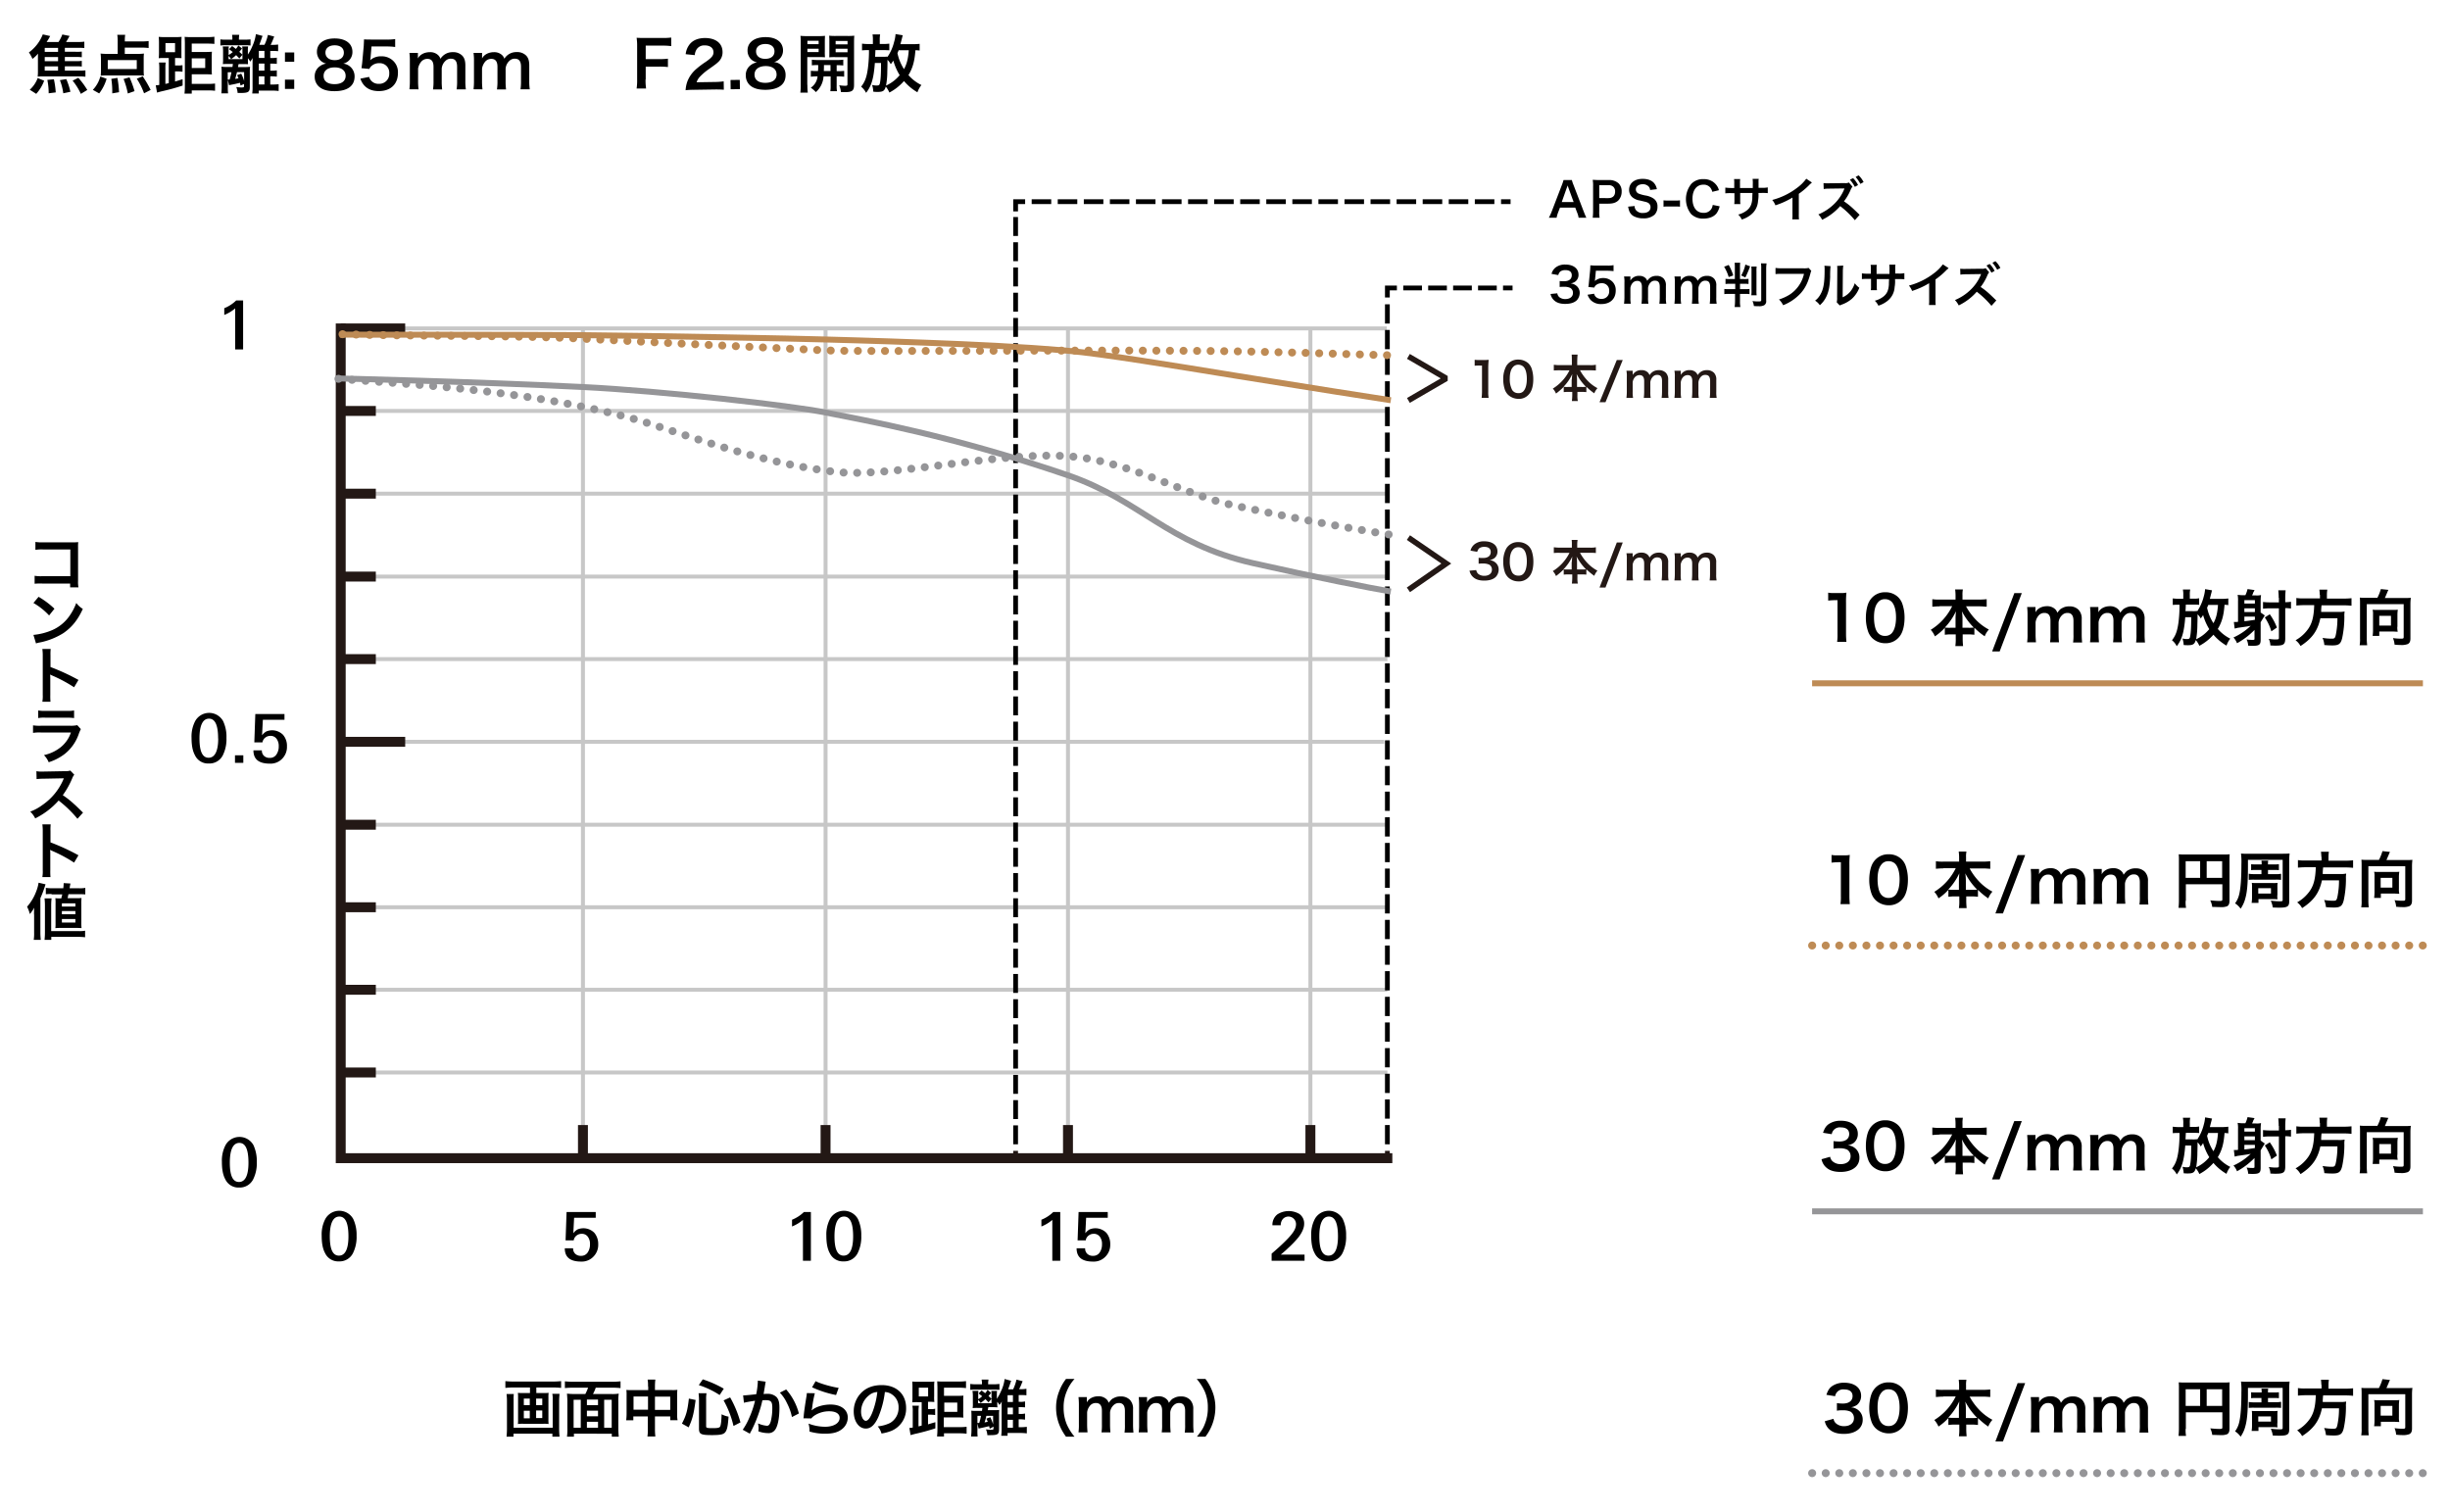 <svg xmlns="http://www.w3.org/2000/svg" viewBox="0 0 1235 762"><defs><style>.cls-1,.cls-10,.cls-11,.cls-12,.cls-13,.cls-15,.cls-16,.cls-2,.cls-3,.cls-4,.cls-5,.cls-6,.cls-7,.cls-8,.cls-9{fill:none;}.cls-1,.cls-2{stroke:#be8b55;}.cls-1,.cls-3{stroke-width:3px;}.cls-2,.cls-4{stroke-linecap:round;stroke-width:4px;stroke-dasharray:0.04 6.8;}.cls-10,.cls-11,.cls-12,.cls-13,.cls-16,.cls-2,.cls-4,.cls-5,.cls-6,.cls-7,.cls-8,.cls-9{stroke-miterlimit:10;}.cls-3,.cls-4{stroke:#959598;}.cls-5{stroke:#c7c7c7;stroke-width:2px;}.cls-15,.cls-16,.cls-6,.cls-7,.cls-8{stroke:#231815;}.cls-6,.cls-8{stroke-width:5px;}.cls-7{stroke-width:2.41px;}.cls-8{stroke-linecap:square;}.cls-10,.cls-11,.cls-12,.cls-13,.cls-9{stroke:#000;stroke-width:2.41px;}.cls-9{stroke-dasharray:9.7 3.23;}.cls-11{stroke-dasharray:9.43 3.14;}.cls-12{stroke-dasharray:9.54 3.18;}.cls-13{stroke-dasharray:9.85 3.29;}.cls-14{fill:#231815;}.cls-15{stroke-linejoin:bevel;}.cls-15,.cls-16{stroke-width:2.83px;}</style></defs><g id="basic_elements" data-name="basic elements"><line class="cls-1" x1="913.45" y1="344.47" x2="1221.35" y2="344.47"/><line class="cls-2" x1="913.45" y1="476.66" x2="1221.35" y2="476.66"/><path d="M926.05,323.67a24.32,24.32,0,0,0,.2-4v-17.1h-1.5c-1.1,0-2,.1-3.2.2v-4a14,14,0,0,0,3.1.2h2.9a14.93,14.93,0,0,0,3.2-.2,43.4,43.4,0,0,0-.2,5.1v15.7c0,1.6.1,2.8.2,4h-4.7v.1Z"/><path d="M943.75,321.67a8.8,8.8,0,0,1-2-3.1,20.69,20.69,0,0,1-1.2-7.1c0-3.3.7-6.7,1.9-8.6a8.86,8.86,0,0,1,7.9-4.3,9,9,0,0,1,6.5,2.5,8.8,8.8,0,0,1,2,3.1,21.26,21.26,0,0,1,1.2,7.2c0,3.8-.8,7.2-2.3,9.2a8.8,8.8,0,0,1-7.5,3.7A9.42,9.42,0,0,1,943.75,321.67Zm9.8-2.4c1.4-1.5,2.2-4.3,2.2-8s-.8-6.4-2.2-7.9a4.63,4.63,0,0,0-3.4-1.3,4.17,4.17,0,0,0-3.5,1.6c-1.4,1.6-2,4.2-2,7.5s.6,6,1.6,7.4a4.55,4.55,0,0,0,4,2,4.39,4.39,0,0,0,3.3-1.3Z"/><path d="M977.75,305.67c-1.4,0-2.4.1-3.7.2v-3.8a21.81,21.81,0,0,0,3.7.2h8v-2.2a23.42,23.42,0,0,0-.2-2.9h3.9a12.83,12.83,0,0,0-.2,2.9v2.2h8.4a37.05,37.05,0,0,0,3.8-.2v3.8c-1.4-.1-2.3-.2-3.8-.2h-6.6a30.08,30.08,0,0,0,4.7,6.5,25.73,25.73,0,0,0,6.8,5.2,10.69,10.69,0,0,0-2.1,3.4,34.54,34.54,0,0,1-5.2-4.3V320a26.74,26.74,0,0,0-3.1-.2h-2.8v2.1a37.05,37.05,0,0,0,.2,3.8h-3.9a23,23,0,0,0,.2-3.8v-2.1h-2.4a24.7,24.7,0,0,0-3.1.2v-3.5a27.71,27.71,0,0,1-5,4.3,11.65,11.65,0,0,0-2.1-3.3,28.78,28.78,0,0,0,10.8-11.9h-6.3v.07Zm8,6c0-1,.1-2.2.2-3.5a30.66,30.66,0,0,1-5.6,8.2,20.17,20.17,0,0,0,2.8.1h2.6v-4.8Zm6.5,4.8a18.76,18.76,0,0,0,2.7-.1,32.91,32.91,0,0,1-6-8.2,24.13,24.13,0,0,1,.3,3.4v4.9Z"/><path d="M1019.15,299,1008,328.4h-3.8l11.2-29.4Z"/><path d="M1021.85,323.67a25.47,25.47,0,0,0,.2-4V310a35.6,35.6,0,0,0-.2-4h4.2v2.7c.9-1.9,3.2-3.1,5.8-3.1a5.74,5.74,0,0,1,4,1.4,3.9,3.9,0,0,1,1.2,1.9c1.1-1.4,1.6-2,2.6-2.4a6.48,6.48,0,0,1,3.5-.8,6.11,6.11,0,0,1,4.7,1.8,6.49,6.49,0,0,1,1.5,4.7v7.7c0,1.7.1,2.8.2,4H1045a23.27,23.27,0,0,0,.2-4V313c0-2.7-1-4-3-4a3.68,3.68,0,0,0-2.5.9,5.81,5.81,0,0,0-2,3.8v6.1c0,1.7.1,2.8.2,4h-4.5a24.32,24.32,0,0,0,.2-4v-6.9q0-3.9-3-3.9a3.76,3.76,0,0,0-3.2,1.6,6.43,6.43,0,0,0-1.3,3.1v6.1c0,1.7.1,2.6.2,4h-4.5v-.1Z"/><path d="M1053.55,323.67a25.47,25.47,0,0,0,.2-4V310a35.6,35.6,0,0,0-.2-4h4.2v2.7c.9-1.9,3.2-3.1,5.8-3.1a5.74,5.74,0,0,1,4,1.4,3.83,3.83,0,0,1,1.2,1.9c1.1-1.4,1.6-2,2.6-2.4a6.48,6.48,0,0,1,3.5-.8,6.11,6.11,0,0,1,4.7,1.8,6.49,6.49,0,0,1,1.5,4.7v7.7c0,1.7.1,2.8.2,4h-4.5a23.27,23.27,0,0,0,.2-4V313c0-2.7-1-4-3-4a3.68,3.68,0,0,0-2.5.9,5.81,5.81,0,0,0-2,3.8v6.1c0,1.7.1,2.8.2,4h-4.5a24.32,24.32,0,0,0,.2-4v-6.9q0-3.9-3-3.9a3.76,3.76,0,0,0-3.2,1.6,6.34,6.34,0,0,0-1.3,3.1v6.1c0,1.7.1,2.6.2,4h-4.5v-.13Z"/><path d="M1123.55,305.07c-.7-.1-.9-.1-2.2-.2-.4,5.4-1.3,8.7-3.4,12.2a20.19,20.19,0,0,0,6.3,4.9,10.93,10.93,0,0,0-1.9,3.5,25.11,25.11,0,0,1-6.6-5.5,24.75,24.75,0,0,1-7.1,5.6,10.75,10.75,0,0,0-1.8-2.9c-.6,2.1-1.4,2.6-4,2.6a18.45,18.45,0,0,1-2.1-.1,12.8,12.8,0,0,0-.6-3.3,8.26,8.26,0,0,0,2.1.3c1.2,0,1.5-.2,1.7-1,.4-1.8.6-4.5.6-10h-3c-.6,7.6-1.7,11.3-4.3,14.6a8.44,8.44,0,0,0-2.4-3c1.9-2.4,2.7-4.7,3.3-9.1a66.39,66.39,0,0,0,.5-8.8h-.5a21.57,21.57,0,0,0-2.9.1v-3.3a24.44,24.44,0,0,0,3.2.2h2.1V300a11.93,11.93,0,0,0-.2-2.8h3.7a11.14,11.14,0,0,0-.2,2.7v1.9h1.8a12.28,12.28,0,0,0,2.9-.2v3.3a28,28,0,0,0-2.9-.1h-3.8c-.1,1.5-.1,2.6-.2,3.3h3.4a14,14,0,0,0,2.5-.1v.2a23.13,23.13,0,0,0,3.3-7.4,18.18,18.18,0,0,0,.7-3.8l3.5.6a8.1,8.1,0,0,0-.3,1.2c-.2.6-.6,2.3-.8,3.1h6a26,26,0,0,0,3.3-.2v3.4h.3Zm-9.9,12.1a27.54,27.54,0,0,1-3.1-7.1c-.4.6-.6.9-1.2,1.7a9.34,9.34,0,0,0-1.6-2.1c0,2.9-.1,4.9-.1,5.8a45.57,45.57,0,0,1-.6,6.8A19.26,19.26,0,0,0,1113.65,317.17Zm-.5-12.2c-.3.8-.4.9-.6,1.4a23.06,23.06,0,0,0,3.2,7.8c1.4-2.5,2-5.1,2.3-9.2Z"/><path d="M1136.65,317.37a37.56,37.56,0,0,1-9,6.9,9.47,9.47,0,0,0-1.8-2.9,30.48,30.48,0,0,0,8.7-5.9c-1.4.3-1.4.3-6.3,1-.3,0-.8.2-1.8.4l-.4-3.3h.7a10.85,10.85,0,0,0,1.4-.1v-10.4a14.31,14.31,0,0,0-.2-3.2,21.84,21.84,0,0,0,2.8.2h1.1a14.86,14.86,0,0,0,1.1-3.1l3.5.5a4.25,4.25,0,0,1-.5,1,3.86,3.86,0,0,0-.3.8,7.25,7.25,0,0,0-.4.9h2a8.41,8.41,0,0,0,2.5-.2,23.14,23.14,0,0,0-.2,3v5.8l2.1,1.5c-.2.3-.2.3-.5.8-.2.3-1.2,2-1.6,2.6v8.9c0,2.4-.7,3-3.9,3a21.41,21.41,0,0,1-2.4-.1,7.13,7.13,0,0,0-.8-3.1,20.15,20.15,0,0,0,3.2.2c.7,0,.8-.1.8-.6v-4.6Zm0-14.8h-5.3v1.7h5.3Zm-5.3,6h5.3v-1.9h-5.3Zm0,4.6c2-.2,2-.2,5.3-.7v-1.6h-5.3v2.3Zm17.3-11.8c0-1.5-.1-2.6-.2-3.8h3.7a37.05,37.05,0,0,0-.2,3.8v2.2a18.76,18.76,0,0,0,2.9-.2v3.4a21.63,21.63,0,0,0-2.9-.2v15.3c0,3-.9,3.6-4.7,3.6a26.2,26.2,0,0,1-2.8-.1,8.05,8.05,0,0,0-.8-3.3,22.74,22.74,0,0,0,3.3.3c1.5,0,1.8-.1,1.8-.7v-15h-4.7a28.1,28.1,0,0,0-3.3.2v-3.4a28.1,28.1,0,0,0,3.3.2h4.7v-2.3Zm-3.7,16.9a25.22,25.22,0,0,0-3.3-7l2.5-1.6a29.06,29.06,0,0,1,3.6,6.7Z"/><path d="M1169.35,299.87a20.54,20.54,0,0,0-.2-2.6h4a17.41,17.41,0,0,0-.2,2.6v1.9h8.5a36.38,36.38,0,0,0,3.9-.2v3.8a32.14,32.14,0,0,0-3.8-.2h-11.3a28.1,28.1,0,0,0-.2,3.3h8.6a12.71,12.71,0,0,0,3.2-.2v.3a10.82,10.82,0,0,0-.1,2.2,51.82,51.82,0,0,1-1.1,10.9c-.7,2.9-1.7,3.7-4.8,3.7a39.36,39.36,0,0,1-4.2-.2,10.71,10.71,0,0,0-.9-3.6,27.36,27.36,0,0,0,4.7.4c1.4,0,1.7-.3,2.1-2.5a40.78,40.78,0,0,0,.7-7.8h-8.6c-1.3,6.2-4.1,10.2-10,14a8.84,8.84,0,0,0-2.5-2.9,18.89,18.89,0,0,0,5.5-4.6c2.7-3.2,3.7-6.8,3.9-13.1h-5.1c-1.6,0-2.8.1-3.9.2v-3.8a22.12,22.12,0,0,0,3.9.2h8v-1.8Z"/><path d="M1198.35,301.47a23.36,23.36,0,0,0,1.8-4.5l3.8.4a13.36,13.36,0,0,0-.7,1.6c-.5,1.1-.7,1.7-1.1,2.5h10.1a27.34,27.34,0,0,0,3-.1,27.48,27.48,0,0,0-.2,3v17.5c0,1.5-.4,2.3-1.3,2.8a8.37,8.37,0,0,1-3.4.5,28.1,28.1,0,0,1-3.3-.2,10.16,10.16,0,0,0-.8-3.3,29.79,29.79,0,0,0,4,.3c1.2,0,1.4-.1,1.4-.9v-16.5h-18.6v17.3a25.75,25.75,0,0,0,.2,3.4h-3.8a15.47,15.47,0,0,0,.2-3.4v-17.5c0-1.1,0-1.9-.1-3.1a25.47,25.47,0,0,0,2.9.1h5.9v.1Zm10.1,14.5a9.13,9.13,0,0,0,.2,2.5c-.7,0-1.8-.1-2.6-.1h-6.7v2.2H1196a22.58,22.58,0,0,0,.2-2.6v-8.3a8.46,8.46,0,0,0-.2-2.3,14.73,14.73,0,0,0,2.2.1h8.2a16,16,0,0,0,2.3-.1,17.52,17.52,0,0,0-.2,2.4V316Zm-9.1-.6h5.9v-4.9h-5.9Z"/><path d="M927.75,455.77a24.32,24.32,0,0,0,.2-4v-17.1h-1.5c-1.1,0-2,.1-3.2.2V431a14,14,0,0,0,3.1.2h2.9a14.93,14.93,0,0,0,3.2-.2,43.4,43.4,0,0,0-.2,5.1v15.7c0,1.6.1,2.8.2,4h-4.7Z"/><path d="M945.45,453.77a8.8,8.8,0,0,1-2-3.1,20.69,20.69,0,0,1-1.2-7.1c0-3.3.7-6.7,1.9-8.6a8.86,8.86,0,0,1,7.9-4.3,9,9,0,0,1,6.5,2.5,8.8,8.8,0,0,1,2,3.1,21.26,21.26,0,0,1,1.2,7.2c0,3.8-.8,7.2-2.3,9.2a8.8,8.8,0,0,1-7.5,3.7A9.57,9.57,0,0,1,945.45,453.77Zm9.9-2.4c1.4-1.5,2.2-4.3,2.2-8s-.8-6.4-2.2-7.9a4.63,4.63,0,0,0-3.4-1.3,4.17,4.17,0,0,0-3.5,1.6c-1.4,1.6-2,4.2-2,7.5s.6,6,1.6,7.4a4.55,4.55,0,0,0,4,2,4.66,4.66,0,0,0,3.3-1.3Z"/><path d="M979.55,437.77c-1.4,0-2.4.1-3.7.2v-3.8a21.81,21.81,0,0,0,3.7.2h8v-2.2a23.42,23.42,0,0,0-.2-2.9h3.9a12.83,12.83,0,0,0-.2,2.9v2.2h8.4a37.05,37.05,0,0,0,3.8-.2V438c-1.4-.1-2.3-.2-3.8-.2h-6.6a30.08,30.08,0,0,0,4.7,6.5,25.73,25.73,0,0,0,6.8,5.2,10.69,10.69,0,0,0-2.1,3.4,34.54,34.54,0,0,1-5.2-4.3v3.5a26.74,26.74,0,0,0-3.1-.2h-2.8V454a37.05,37.05,0,0,0,.2,3.8h-3.9a23,23,0,0,0,.2-3.8v-2.1h-2.4a24.7,24.7,0,0,0-3.1.2v-3.5a27.71,27.71,0,0,1-5,4.3,11.65,11.65,0,0,0-2.1-3.3,28.78,28.78,0,0,0,10.8-11.9h-6.3v.07Zm7.9,6c0-1,.1-2.2.2-3.5a30.66,30.66,0,0,1-5.6,8.2,20.17,20.17,0,0,0,2.8.1h2.6v-4.8Zm6.5,4.8a18.76,18.76,0,0,0,2.7-.1,32.91,32.91,0,0,1-6-8.2,24.13,24.13,0,0,1,.3,3.4v4.9Z"/><path d="M1020.85,431.07l-11.2,29.4h-3.8l11.2-29.4Z"/><path d="M1023.65,455.77a25.47,25.47,0,0,0,.2-4v-9.7a35.6,35.6,0,0,0-.2-4h4.2v2.7c.9-1.9,3.2-3.1,5.8-3.1a5.74,5.74,0,0,1,4,1.4,3.83,3.83,0,0,1,1.2,1.9c1.1-1.4,1.6-2,2.6-2.4a6.48,6.48,0,0,1,3.5-.8,6.11,6.11,0,0,1,4.7,1.8,6.49,6.49,0,0,1,1.5,4.7V452c0,1.7.1,2.8.2,4h-4.5a23.27,23.27,0,0,0,.2-4v-7.2c0-2.7-1-4-3-4a3.68,3.68,0,0,0-2.5.9,5.81,5.81,0,0,0-2,3.8v6.1c0,1.7.1,2.8.2,4h-4.5a24.32,24.32,0,0,0,.2-4v-6.8q0-3.9-3-3.9a3.76,3.76,0,0,0-3.2,1.6,6.34,6.34,0,0,0-1.3,3.1v6.1c0,1.7.1,2.6.2,4h-4.5v.07Z"/><path d="M1055.25,455.77a25.47,25.47,0,0,0,.2-4v-9.7a35.6,35.6,0,0,0-.2-4h4.2v2.7c.9-1.9,3.2-3.1,5.8-3.1a5.74,5.74,0,0,1,4,1.4,3.83,3.83,0,0,1,1.2,1.9c1.1-1.4,1.6-2,2.6-2.4a6.48,6.48,0,0,1,3.5-.8,6.11,6.11,0,0,1,4.7,1.8,6.49,6.49,0,0,1,1.5,4.7V452c0,1.7.1,2.8.2,4h-4.5a23.27,23.27,0,0,0,.2-4v-7.2c0-2.7-1-4-3-4a3.68,3.68,0,0,0-2.5.9,5.81,5.81,0,0,0-2,3.8v6.1c0,1.7.1,2.8.2,4h-4.5a24.32,24.32,0,0,0,.2-4v-6.8q0-3.9-3-3.9a3.76,3.76,0,0,0-3.2,1.6,6.34,6.34,0,0,0-1.3,3.1v6.1c0,1.7.1,2.6.2,4h-4.5v.07Z"/><path d="M1101.75,454.07a15,15,0,0,0,.2,3.6h-3.8a35.13,35.13,0,0,0,.2-3.7v-20.3a27.34,27.34,0,0,0-.1-3,32.18,32.18,0,0,0,3.4.1h18.9a29.7,29.7,0,0,0,3.4-.1,29.7,29.7,0,0,0-.1,3.4V454c0,1.6-.4,2.5-1.3,2.9a8.2,8.2,0,0,1-3.3.4c-1.2,0-2.9-.1-4.1-.1a10.6,10.6,0,0,0-1-3.3c2,.2,3.6.3,4.7.3s1.4-.1,1.4-.8v-7.6h-18.4v8.3h-.1Zm7.3-19.9h-7.3v8.4h7.3Zm11.1,8.4v-8.4h-7.8v8.4Z"/><path d="M1150.85,430.37a28,28,0,0,0,3.3-.1,31.45,31.45,0,0,0-.2,3.5v20.6c0,2.6-.9,3.2-4.9,3.2-.7,0-2,0-3.4-.1a11.19,11.19,0,0,0-1-3.4q3,.3,4.5.3c1.3,0,1.5-.1,1.5-.7v-20.2h-17.5V437c0,8.1-.4,12.7-1.3,15.8a15.9,15.9,0,0,1-2.4,5.3,10.14,10.14,0,0,0-2.8-2.7,12,12,0,0,0,2.1-4.6c.7-2.9,1.1-7.7,1.1-15.1a34.79,34.79,0,0,0-.2-5.4,30.31,30.31,0,0,0,3.3.1h17.9Zm-10.7,8.2h-3a17.52,17.52,0,0,0-2.4.1v-3a17.52,17.52,0,0,0,2.4.1h2.9a10,10,0,0,0-.1-1.9h3.4a10,10,0,0,0-.1,1.9h3.1a17.52,17.52,0,0,0,2.4-.1v3a17.52,17.52,0,0,0-2.4-.1h-3.1v2.1h3.8a10.52,10.52,0,0,0,2.8-.2v3.1a21.84,21.84,0,0,0-2.8-.1h-10.7a23.82,23.82,0,0,0-2.8.1v-3.1a15.46,15.46,0,0,0,2.8.2h3.6v-2.1Zm7.8,12.7a12.31,12.31,0,0,0,.1,2.1,16,16,0,0,0-2.3-.1h-7.3v1.9H1135a16.11,16.11,0,0,0,.2-2.5v-5.5a12.31,12.31,0,0,0-.1-2.1,17.63,17.63,0,0,0,2.3.1h8.3a14.83,14.83,0,0,0,2.4-.1,13.51,13.51,0,0,0-.1,2.2v4h0Zm-9.6-.8h6.4v-2.7h-6.4Z"/><path d="M1170.15,432a20.54,20.54,0,0,0-.2-2.6h4a17.41,17.41,0,0,0-.2,2.6v1.9h8.5a36.38,36.38,0,0,0,3.9-.2v3.8a32.14,32.14,0,0,0-3.8-.2h-11.3a28.1,28.1,0,0,0-.2,3.3h8.6a12.71,12.71,0,0,0,3.2-.2v.3a10.82,10.82,0,0,0-.1,2.2,51.82,51.82,0,0,1-1.1,10.9c-.7,2.9-1.7,3.7-4.8,3.7a39.36,39.36,0,0,1-4.2-.2,10.71,10.71,0,0,0-.9-3.6,27.36,27.36,0,0,0,4.7.4c1.4,0,1.7-.3,2.1-2.5a40.78,40.78,0,0,0,.7-7.8h-8.6c-1.3,6.2-4.1,10.2-10,14a8.84,8.84,0,0,0-2.5-2.9,18.89,18.89,0,0,0,5.5-4.6c2.7-3.2,3.7-6.8,3.9-13.1h-5.1c-1.5,0-2.8.1-3.9.2v-3.8a22.12,22.12,0,0,0,3.9.2h8V432Z"/><path d="M1199.15,433.57a23.36,23.36,0,0,0,1.8-4.5l3.8.4a13.36,13.36,0,0,0-.7,1.6c-.5,1.1-.7,1.7-1.1,2.5h10.1a27.34,27.34,0,0,0,3-.1,27.48,27.48,0,0,0-.2,3V454c0,1.5-.4,2.3-1.3,2.8a8.37,8.37,0,0,1-3.4.5,28.1,28.1,0,0,1-3.3-.2,10.16,10.16,0,0,0-.8-3.3,29.79,29.79,0,0,0,4,.3c1.2,0,1.4-.1,1.4-.9V436.7h-18.6V454a25.75,25.75,0,0,0,.2,3.4h-3.8a15.47,15.47,0,0,0,.2-3.4V436.5c0-1.1,0-1.9-.1-3.1a25.47,25.47,0,0,0,2.9.1h5.9v.07Zm10.1,14.5a9.13,9.13,0,0,0,.2,2.5c-.7,0-1.8-.1-2.6-.1h-6.7v2.2h-3.4a22.58,22.58,0,0,0,.2-2.6v-8.3a8.46,8.46,0,0,0-.2-2.3,14.73,14.73,0,0,0,2.2.1h8.2a16,16,0,0,0,2.3-.1,17.52,17.52,0,0,0-.2,2.4v6.2Zm-9.2-.6h5.9v-4.9h-5.9Z"/><line class="cls-3" x1="913.45" y1="610.67" x2="1221.35" y2="610.67"/><line class="cls-4" x1="913.45" y1="742.65" x2="1221.35" y2="742.65"/><path d="M922.55,583.17a3.82,3.82,0,0,0,1.5,2.5,6,6,0,0,0,3.8,1.2c3.1,0,5-1.6,5-4a3.8,3.8,0,0,0-1.7-3.3,8.54,8.54,0,0,0-3.6-.7,15.87,15.87,0,0,0-3.3.2v-3.8a25.19,25.19,0,0,0,3,.2c3.1,0,4.9-1.4,4.9-3.8,0-2.1-1.5-3.3-4.1-3.3a4.09,4.09,0,0,0-4.7,3.4l-4.4-.7c.8-2.3,1.5-3.4,2.9-4.4A10.47,10.47,0,0,1,928,565c5.2,0,8.5,2.6,8.5,6.6a5.76,5.76,0,0,1-2.1,4.6,8,8,0,0,1-3,1.2,6.35,6.35,0,0,1,4.4,2.1,6,6,0,0,1,1.5,4.3,6.21,6.21,0,0,1-1.9,4.5c-1.7,1.6-4.3,2.5-7.6,2.5-3.6,0-6.1-.9-7.9-2.9a7.6,7.6,0,0,1-1.7-3.5Z"/><path d="M943.75,587.87a8.8,8.8,0,0,1-2-3.1,20.69,20.69,0,0,1-1.2-7.1c0-3.3.7-6.7,1.9-8.6a8.86,8.86,0,0,1,7.9-4.3,9,9,0,0,1,6.5,2.5,8.8,8.8,0,0,1,2,3.1,21.26,21.26,0,0,1,1.2,7.2c0,3.8-.8,7.2-2.3,9.2a8.8,8.8,0,0,1-7.5,3.7A9.42,9.42,0,0,1,943.75,587.87Zm9.8-2.4c1.4-1.5,2.2-4.3,2.2-8s-.8-6.4-2.2-7.9a4.63,4.63,0,0,0-3.4-1.3,4.17,4.17,0,0,0-3.5,1.6c-1.4,1.6-2,4.2-2,7.5s.6,6,1.6,7.4a4.55,4.55,0,0,0,4,2A4.39,4.39,0,0,0,953.55,585.47Z"/><path d="M977.75,572c-1.4,0-2.4.1-3.7.2v-3.8a21.81,21.81,0,0,0,3.7.2h8v-2.2a23.42,23.42,0,0,0-.2-2.9h3.9a12.83,12.83,0,0,0-.2,2.9v2.2h8.4a37.05,37.05,0,0,0,3.8-.2v3.8c-1.4-.1-2.3-.2-3.8-.2h-6.6a30.08,30.08,0,0,0,4.7,6.5,25.73,25.73,0,0,0,6.8,5.2,10.69,10.69,0,0,0-2.1,3.4,34.54,34.54,0,0,1-5.2-4.3v3.5a26.74,26.74,0,0,0-3.1-.2h-2.8v2.1a37.05,37.05,0,0,0,.2,3.8h-3.9a23,23,0,0,0,.2-3.8v-2.1h-2.4a24.7,24.7,0,0,0-3.1.2v-3.5a27.71,27.71,0,0,1-5,4.3,11.65,11.65,0,0,0-2.1-3.3,28.78,28.78,0,0,0,10.8-11.9h-6.3v.1Zm8,5.9c0-1,.1-2.2.2-3.5a30.66,30.66,0,0,1-5.6,8.2,20.17,20.17,0,0,0,2.8.1h2.6Zm6.5,4.8a18.76,18.76,0,0,0,2.7-.1,32.91,32.91,0,0,1-6-8.2,24.13,24.13,0,0,1,.3,3.4v4.9Z"/><path d="M1019.15,565.17l-11.2,29.4h-3.8l11.2-29.4Z"/><path d="M1021.85,589.87a25.47,25.47,0,0,0,.2-4v-9.7a35.6,35.6,0,0,0-.2-4h4.2v2.7c.9-1.9,3.2-3.1,5.8-3.1a5.74,5.74,0,0,1,4,1.4,3.9,3.9,0,0,1,1.2,1.9c1.1-1.4,1.6-2,2.6-2.4a6.48,6.48,0,0,1,3.5-.8,6.11,6.11,0,0,1,4.7,1.8,6.49,6.49,0,0,1,1.5,4.7v7.7c0,1.7.1,2.8.2,4H1045a23.27,23.27,0,0,0,.2-4v-6.9c0-2.7-1-4-3-4a3.68,3.68,0,0,0-2.5.9,5.81,5.81,0,0,0-2,3.8V586c0,1.7.1,2.8.2,4h-4.5a24.32,24.32,0,0,0,.2-4v-6.9q0-3.9-3-3.9a3.76,3.76,0,0,0-3.2,1.6,6.43,6.43,0,0,0-1.3,3.1V586c0,1.7.1,2.6.2,4h-4.5v-.1Z"/><path d="M1053.55,589.87a25.47,25.47,0,0,0,.2-4v-9.7a35.6,35.6,0,0,0-.2-4h4.2v2.7c.9-1.9,3.2-3.1,5.8-3.1a5.74,5.74,0,0,1,4,1.4,3.83,3.83,0,0,1,1.2,1.9c1.1-1.4,1.6-2,2.6-2.4a6.48,6.48,0,0,1,3.5-.8,6.11,6.11,0,0,1,4.7,1.8,6.49,6.49,0,0,1,1.5,4.7v7.7c0,1.7.1,2.8.2,4h-4.5a23.27,23.27,0,0,0,.2-4v-6.9c0-2.7-1-4-3-4a3.68,3.68,0,0,0-2.5.9,5.81,5.81,0,0,0-2,3.8V586c0,1.7.1,2.8.2,4h-4.5a24.32,24.32,0,0,0,.2-4v-6.9q0-3.9-3-3.9a3.76,3.76,0,0,0-3.2,1.6,6.34,6.34,0,0,0-1.3,3.1V586c0,1.7.1,2.6.2,4h-4.5v-.13Z"/><path d="M1123.55,571.37c-.7-.1-.9-.1-2.2-.2-.4,5.4-1.3,8.7-3.4,12.2a20.19,20.19,0,0,0,6.3,4.9,10.93,10.93,0,0,0-1.9,3.5,25.11,25.11,0,0,1-6.6-5.5,24.75,24.75,0,0,1-7.1,5.6,10.75,10.75,0,0,0-1.8-2.9c-.6,2.1-1.4,2.6-4,2.6a18.45,18.45,0,0,1-2.1-.1,12.8,12.8,0,0,0-.6-3.3,8.26,8.26,0,0,0,2.1.3c1.2,0,1.5-.2,1.7-1,.4-1.8.6-4.5.6-10h-3c-.6,7.6-1.7,11.3-4.3,14.6a8.44,8.44,0,0,0-2.4-3c1.9-2.4,2.7-4.7,3.3-9.1a66.39,66.39,0,0,0,.5-8.8h-.5a21.57,21.57,0,0,0-2.9.1V568a24.44,24.44,0,0,0,3.2.2h2.1v-1.9a11.93,11.93,0,0,0-.2-2.8h3.7a11.14,11.14,0,0,0-.2,2.7v1.9h1.8a12.28,12.28,0,0,0,2.9-.2v3.3a28,28,0,0,0-2.9-.1h-3.8c-.1,1.5-.1,2.6-.2,3.3h3.4a14,14,0,0,0,2.5-.1v.2a23.13,23.13,0,0,0,3.3-7.4,18.18,18.18,0,0,0,.7-3.8l3.5.6a8.1,8.1,0,0,0-.3,1.2c-.2.6-.6,2.3-.8,3.1h6a26,26,0,0,0,3.3-.2v3.4h.3Zm-9.9,12a27.54,27.54,0,0,1-3.1-7.1c-.4.6-.6.9-1.2,1.7a9.34,9.34,0,0,0-1.6-2.1c0,2.9-.1,4.9-.1,5.8a45.57,45.57,0,0,1-.6,6.8A18,18,0,0,0,1113.65,583.37Zm-.5-12.2c-.3.8-.4.9-.6,1.4a23.06,23.06,0,0,0,3.2,7.8c1.4-2.5,2-5.1,2.3-9.2Z"/><path d="M1136.65,583.57a37.56,37.56,0,0,1-9,6.9,9.47,9.47,0,0,0-1.8-2.9,30.48,30.48,0,0,0,8.7-5.9c-1.4.3-1.4.3-6.3,1-.3,0-.8.2-1.8.4l-.4-3.3h.7a9.32,9.32,0,0,0,1.4-.1v-10.4a14.31,14.31,0,0,0-.2-3.2,21.84,21.84,0,0,0,2.8.2h1.1a14.86,14.86,0,0,0,1.1-3.1l3.5.5a4.25,4.25,0,0,1-.5,1,3.86,3.86,0,0,0-.3.8,7.25,7.25,0,0,0-.4.9h2a8.41,8.41,0,0,0,2.5-.2,23.14,23.14,0,0,0-.2,3V575l2.1,1.5c-.2.3-.2.3-.5.8-.2.3-1.2,2-1.6,2.6v8.9c0,2.4-.7,3-3.9,3a21.41,21.41,0,0,1-2.4-.1,7.13,7.13,0,0,0-.8-3.1,20.15,20.15,0,0,0,3.2.2c.7,0,.8-.1.8-.6v-4.6h.2Zm0-14.8h-5.3v1.7h5.3Zm-5.3,6h5.3v-1.9h-5.3Zm0,4.7c2-.2,2-.2,5.3-.7v-1.6h-5.3Zm17.3-11.9c0-1.5-.1-2.6-.2-3.8h3.7a37.05,37.05,0,0,0-.2,3.8v2.2a18.76,18.76,0,0,0,2.9-.2V573a21.63,21.63,0,0,0-2.9-.2v15.3c0,3-.9,3.6-4.7,3.6a26.2,26.2,0,0,1-2.8-.1,8.05,8.05,0,0,0-.8-3.3,22.74,22.74,0,0,0,3.3.3c1.5,0,1.8-.1,1.8-.7v-15h-4.7a28.1,28.1,0,0,0-3.3.2v-3.4a28.1,28.1,0,0,0,3.3.2h4.7v-2.3h-.1Zm-3.7,16.9a25.22,25.22,0,0,0-3.3-7l2.5-1.6a29.06,29.06,0,0,1,3.6,6.7Z"/><path d="M1169.35,566.07a20.54,20.54,0,0,0-.2-2.6h4a17.41,17.41,0,0,0-.2,2.6V568h8.5a36.38,36.38,0,0,0,3.9-.2v3.8a32.14,32.14,0,0,0-3.8-.2h-11.3a28.1,28.1,0,0,0-.2,3.3h8.6a12.71,12.71,0,0,0,3.2-.2v.3a10.82,10.82,0,0,0-.1,2.2,51.82,51.82,0,0,1-1.1,10.9c-.7,2.9-1.7,3.7-4.8,3.7a39.36,39.36,0,0,1-4.2-.2,10.71,10.71,0,0,0-.9-3.6,27.36,27.36,0,0,0,4.7.4c1.4,0,1.7-.3,2.1-2.5a40.78,40.78,0,0,0,.7-7.8h-8.6c-1.3,6.2-4.1,10.2-10,14a8.84,8.84,0,0,0-2.5-2.9,18.89,18.89,0,0,0,5.5-4.6c2.7-3.2,3.7-6.8,3.9-13.1h-5.1c-1.6,0-2.8.1-3.9.2v-3.7a22.12,22.12,0,0,0,3.9.2h8v-1.9h-.1Z"/><path d="M1198.35,567.67a23.36,23.36,0,0,0,1.8-4.5l3.8.4a13.36,13.36,0,0,0-.7,1.6c-.5,1.1-.7,1.7-1.1,2.5h10.1a27.34,27.34,0,0,0,3-.1,27.48,27.48,0,0,0-.2,3v17.5c0,1.5-.4,2.3-1.3,2.8a8.37,8.37,0,0,1-3.4.5,28.1,28.1,0,0,1-3.3-.2,10.16,10.16,0,0,0-.8-3.3,29.79,29.79,0,0,0,4,.3c1.2,0,1.4-.1,1.4-.9v-16.5h-18.6v17.3a25.75,25.75,0,0,0,.2,3.4h-3.8a15.47,15.47,0,0,0,.2-3.4v-17.5c0-1.1,0-1.9-.1-3.1a25.47,25.47,0,0,0,2.9.1h5.9v.1Zm10.1,14.5a9.13,9.13,0,0,0,.2,2.5c-.7,0-1.8-.1-2.6-.1h-6.7v2.2H1196a22.58,22.58,0,0,0,.2-2.6v-8.3a8.46,8.46,0,0,0-.2-2.3,14.73,14.73,0,0,0,2.2.1h8.2a16,16,0,0,0,2.3-.1,17.52,17.52,0,0,0-.2,2.4v6.2Zm-9.1-.6h5.9v-4.8h-5.9Z"/><path d="M924.25,715.27a3.82,3.82,0,0,0,1.5,2.5,6,6,0,0,0,3.8,1.2c3.1,0,5-1.6,5-4a3.8,3.8,0,0,0-1.7-3.3,8.54,8.54,0,0,0-3.6-.7,15.87,15.87,0,0,0-3.3.2v-3.8a25.19,25.19,0,0,0,3,.2c3.1,0,4.9-1.4,4.9-3.8,0-2.1-1.5-3.3-4.1-3.3a4.09,4.09,0,0,0-4.7,3.4l-4.4-.7c.8-2.3,1.5-3.4,2.9-4.4a10.47,10.47,0,0,1,6.1-1.7c5.2,0,8.5,2.6,8.5,6.6a5.76,5.76,0,0,1-2.1,4.6,8,8,0,0,1-3,1.2,6.35,6.35,0,0,1,4.4,2.1,6,6,0,0,1,1.5,4.3,6.21,6.21,0,0,1-1.9,4.5c-1.7,1.6-4.3,2.5-7.6,2.5-3.6,0-6.1-.9-7.9-2.9a7.6,7.6,0,0,1-1.7-3.5Z"/><path d="M945.45,720a8.8,8.8,0,0,1-2-3.1,20.69,20.69,0,0,1-1.2-7.1c0-3.3.7-6.7,1.9-8.6a8.86,8.86,0,0,1,7.9-4.3,9,9,0,0,1,6.5,2.5,8.8,8.8,0,0,1,2,3.1,21.26,21.26,0,0,1,1.2,7.2c0,3.8-.8,7.2-2.3,9.2a8.8,8.8,0,0,1-7.5,3.7A9.57,9.57,0,0,1,945.45,720Zm9.9-2.4c1.4-1.5,2.2-4.3,2.2-8s-.8-6.4-2.2-7.9a4.63,4.63,0,0,0-3.4-1.3,4.17,4.17,0,0,0-3.5,1.6c-1.4,1.6-2,4.2-2,7.5s.6,6,1.6,7.4a4.55,4.55,0,0,0,4,2,4.32,4.32,0,0,0,3.3-1.33Z"/><path d="M979.55,704.07c-1.4,0-2.4.1-3.7.2v-3.8a21.81,21.81,0,0,0,3.7.2h8v-2.2a23.42,23.42,0,0,0-.2-2.9h3.9a12.83,12.83,0,0,0-.2,2.9v2.2h8.4a37.05,37.05,0,0,0,3.8-.2v3.8c-1.4-.1-2.3-.2-3.8-.2h-6.6a30.08,30.08,0,0,0,4.7,6.5,25.73,25.73,0,0,0,6.8,5.2,10.69,10.69,0,0,0-2.1,3.4,34.54,34.54,0,0,1-5.2-4.3v3.5a26.74,26.74,0,0,0-3.1-.2h-2.8v2.1a37.05,37.05,0,0,0,.2,3.8h-3.9a23,23,0,0,0,.2-3.8v-2.1h-2.4a24.7,24.7,0,0,0-3.1.2v-3.5a27.71,27.71,0,0,1-5,4.3,11.65,11.65,0,0,0-2.1-3.3,28.78,28.78,0,0,0,10.8-11.9h-6.3v.1Zm7.9,5.9c0-1,.1-2.2.2-3.5a30.66,30.66,0,0,1-5.6,8.2,20.17,20.17,0,0,0,2.8.1h2.6V710Zm6.5,4.9a18.76,18.76,0,0,0,2.7-.1,32.91,32.91,0,0,1-6-8.2,24.13,24.13,0,0,1,.3,3.4v4.9Z"/><path d="M1020.85,697.27l-11.2,29.4h-3.8l11.2-29.4Z"/><path d="M1023.65,722a25.47,25.47,0,0,0,.2-4v-9.7a35.6,35.6,0,0,0-.2-4h4.2V707c.9-1.9,3.2-3.1,5.8-3.1a5.74,5.74,0,0,1,4,1.4,3.83,3.83,0,0,1,1.2,1.9c1.1-1.4,1.6-2,2.6-2.4a6.48,6.48,0,0,1,3.5-.8,6.11,6.11,0,0,1,4.7,1.8,6.49,6.49,0,0,1,1.5,4.7v7.7c0,1.7.1,2.8.2,4h-4.5a23.27,23.27,0,0,0,.2-4v-6.9c0-2.7-1-4-3-4a3.68,3.68,0,0,0-2.5.9,5.81,5.81,0,0,0-2,3.8v6.1c0,1.7.1,2.8.2,4h-4.5a24.32,24.32,0,0,0,.2-4v-6.9q0-3.9-3-3.9a3.76,3.76,0,0,0-3.2,1.6,6.34,6.34,0,0,0-1.3,3.1v6.1c0,1.7.1,2.6.2,4h-4.5V722Z"/><path d="M1055.25,722a25.47,25.47,0,0,0,.2-4v-9.7a35.6,35.6,0,0,0-.2-4h4.2V707c.9-1.9,3.2-3.1,5.8-3.1a5.74,5.74,0,0,1,4,1.4,3.83,3.83,0,0,1,1.2,1.9c1.1-1.4,1.6-2,2.6-2.4a6.48,6.48,0,0,1,3.5-.8,6.11,6.11,0,0,1,4.7,1.8,6.49,6.49,0,0,1,1.5,4.7v7.7c0,1.7.1,2.8.2,4h-4.5a23.27,23.27,0,0,0,.2-4v-6.9c0-2.7-1-4-3-4a3.68,3.68,0,0,0-2.5.9,5.81,5.81,0,0,0-2,3.8v6.1c0,1.7.1,2.8.2,4h-4.5a24.32,24.32,0,0,0,.2-4v-6.9q0-3.9-3-3.9a3.76,3.76,0,0,0-3.2,1.6,6.34,6.34,0,0,0-1.3,3.1v6.1c0,1.7.1,2.6.2,4h-4.5V722Z"/><path d="M1101.75,720.27a15,15,0,0,0,.2,3.6h-3.8a35.13,35.13,0,0,0,.2-3.7v-20.3a27.34,27.34,0,0,0-.1-3,32.18,32.18,0,0,0,3.4.1h18.9a29.7,29.7,0,0,0,3.4-.1,29.7,29.7,0,0,0-.1,3.4v19.9c0,1.6-.4,2.5-1.3,2.9a8.2,8.2,0,0,1-3.3.4c-1.2,0-2.9-.1-4.1-.1a10.6,10.6,0,0,0-1-3.3c2,.2,3.6.3,4.7.3s1.4-.1,1.4-.8V712h-18.4v8.3h-.1Zm7.3-19.9h-7.3v8.4h7.3Zm11.1,8.4v-8.4h-7.8v8.4Z"/><path d="M1150.85,696.57a28,28,0,0,0,3.3-.1,31.45,31.45,0,0,0-.2,3.5v20.6c0,2.6-.9,3.2-4.9,3.2-.7,0-2,0-3.4-.1a11.19,11.19,0,0,0-1-3.4q3,.3,4.5.3c1.3,0,1.5-.1,1.5-.7v-20.2h-17.5v3.5c0,8.1-.4,12.7-1.3,15.8a15.9,15.9,0,0,1-2.4,5.3,10.14,10.14,0,0,0-2.8-2.7,12,12,0,0,0,2.1-4.6c.7-2.9,1.1-7.7,1.1-15.1a34.79,34.79,0,0,0-.2-5.4,30.31,30.31,0,0,0,3.3.1Zm-10.7,8.2h-3a17.52,17.52,0,0,0-2.4.1v-3a17.52,17.52,0,0,0,2.4.1h2.9a10,10,0,0,0-.1-1.9h3.4a10,10,0,0,0-.1,1.9h3.1a17.52,17.52,0,0,0,2.4-.1v3a17.52,17.52,0,0,0-2.4-.1h-3.1v2.1h3.8a10.52,10.52,0,0,0,2.8-.2v3.1a21.84,21.84,0,0,0-2.8-.1h-10.7a23.82,23.82,0,0,0-2.8.1v-3a15.46,15.46,0,0,0,2.8.2h3.6v-2.2Zm7.8,12.7a12.31,12.31,0,0,0,.1,2.1,16,16,0,0,0-2.3-.1h-7.3v1.9H1135a16.11,16.11,0,0,0,.2-2.5v-5.5a12.31,12.31,0,0,0-.1-2.1,17.63,17.63,0,0,0,2.3.1h8.3a14.83,14.83,0,0,0,2.4-.1,13.51,13.51,0,0,0-.1,2.2v4h0Zm-9.6-.8h6.4v-2.6h-6.4Z"/><path d="M1170.15,698.17a20.54,20.54,0,0,0-.2-2.6h4a17.41,17.41,0,0,0-.2,2.6v1.9h8.5a36.38,36.38,0,0,0,3.9-.2v3.8a32.14,32.14,0,0,0-3.8-.2h-11.3a28.1,28.1,0,0,0-.2,3.3h8.6a12.71,12.71,0,0,0,3.2-.2v.3a10.82,10.82,0,0,0-.1,2.2,51.82,51.82,0,0,1-1.1,10.9c-.7,2.9-1.7,3.7-4.8,3.7a39.36,39.36,0,0,1-4.2-.2,10.71,10.71,0,0,0-.9-3.6,27.36,27.36,0,0,0,4.7.4c1.4,0,1.7-.3,2.1-2.5a40.78,40.78,0,0,0,.7-7.8h-8.6c-1.3,6.2-4.1,10.2-10,14a8.84,8.84,0,0,0-2.5-2.9,18.89,18.89,0,0,0,5.5-4.6c2.7-3.2,3.7-6.8,3.9-13.1h-5.1c-1.6,0-2.8.1-3.9.2v-3.8a22.12,22.12,0,0,0,3.9.2h8v-1.8Z"/><path d="M1199.15,699.77a23.36,23.36,0,0,0,1.8-4.5l3.8.4a13.36,13.36,0,0,0-.7,1.6c-.5,1.1-.7,1.7-1.1,2.5h10.1a27.34,27.34,0,0,0,3-.1,27.48,27.48,0,0,0-.2,3v17.5c0,1.5-.4,2.3-1.3,2.8a8.37,8.37,0,0,1-3.4.5,28.1,28.1,0,0,1-3.3-.2,10.16,10.16,0,0,0-.8-3.3,29.79,29.79,0,0,0,4,.3c1.2,0,1.4-.1,1.4-.9v-16.5h-18.6v17.3a25.75,25.75,0,0,0,.2,3.4h-3.8a15.47,15.47,0,0,0,.2-3.4v-17.4c0-1.1,0-1.9-.1-3.1a25.47,25.47,0,0,0,2.9.1Zm10.1,14.6a9.13,9.13,0,0,0,.2,2.5c-.7,0-1.8-.1-2.6-.1h-6.7V719h-3.4a22.58,22.58,0,0,0,.2-2.6v-8.3a8.46,8.46,0,0,0-.2-2.3,14.73,14.73,0,0,0,2.2.1h8.2a16,16,0,0,0,2.3-.1,17.52,17.52,0,0,0-.2,2.4v6.17Zm-9.2-.7h5.9v-4.9h-5.9Z"/><path d="M258.55,699.47c-1.4,0-2.5.1-3.8.2v-3.4c1.1.1,2.3.2,3.8.2h20.5c1.4,0,2.6-.1,3.8-.2v3.4c-1.1-.1-2.5-.2-3.8-.2h-8.7v2.8h3.7a17.43,17.43,0,0,0,2.5-.1,16,16,0,0,0-.1,2.3v11.1a14.71,14.71,0,0,0,.1,2.3,18.76,18.76,0,0,0-2.7-.1h-10a20.17,20.17,0,0,0-2.8.1,14.71,14.71,0,0,0,.1-2.3v-11.1a16,16,0,0,0-.1-2.3,17.43,17.43,0,0,0,2.5.1h3.6v-2.8Zm23.5,3.2c-.1,1.1-.2,2.4-.2,3.5v13.9c0,1.6.1,2.9.2,4.2h-3.6v-1.5h-19.6v1.5h-3.5c.1-1.3.2-2.5.2-4.1v-14c0-1.2-.1-2.3-.2-3.4H259a20.17,20.17,0,0,0-.1,2.8v14.2h19.7v-14.4a10.66,10.66,0,0,0-.2-2.7h3.65Zm-18,2.4v3.3h3v-3.3Zm0,6.1V715h3v-3.8h-3Zm6.2-2.8h3.1v-3.3h-3.1Zm0,6.5h3.1v-3.8h-3.1Z"/><path d="M295.05,702.77a24.61,24.61,0,0,0,1.4-3.2h-7.9a37.05,37.05,0,0,0-3.8.2v-3.4c1.1.1,2.3.2,3.8.2H309c1.4,0,2.7-.1,3.8-.2v3.4c-1.1-.1-2.3-.2-3.8-.2h-8.7a17.84,17.84,0,0,1-1.4,3.2h9.3a19.88,19.88,0,0,0,3.7-.2,23.22,23.22,0,0,0-.2,4v13.5c0,1.7.1,3.1.2,4.2h-3.5v-1.5H289.3v1.5h-3.5a25.64,25.64,0,0,0,.2-4.2v-13.5c0-1.5-.1-2.7-.2-4a35.13,35.13,0,0,0,3.7.2h5.55Zm-2.3,2.9h-3.6v14.1h3.6Zm3.1,2.7h5.6v-2.8h-5.6Zm5.6,2.8h-5.6V714h5.6v-2.83Zm0,8.6v-3h-5.6v3Zm3.1,0h3.8v-14.1h-3.8Z"/><path d="M326.65,698.87a16.11,16.11,0,0,0-.2-3.4h3.9a28,28,0,0,0-.2,3.3v2h8.5a20.17,20.17,0,0,0,2.8-.1,22.16,22.16,0,0,0-.1,2.7v9.5a14,14,0,0,0,.2,3.1h-3.7v-1.9h-7.7v6.3a32.14,32.14,0,0,0,.2,3.8h-4a21,21,0,0,0,.2-3.8v-6.3h-7.3V716h-3.6a26.74,26.74,0,0,0,.2-3.1v-9.5a22.16,22.16,0,0,0-.1-2.7,23.82,23.82,0,0,0,2.8.1h8.2v-1.9h-.1Zm-7.3,5.1v6.7h7.3V704h-7.3Zm18.5,6.8v-6.7h-7.7v6.7Z"/><path d="M343.75,717.67c2.1-4,2.8-6.4,3.5-12.6l3.4.7c-1,7.5-1.6,9.5-3.5,13.8Zm12.2,1.4c0,.8.6.9,3.4.9,2.5,0,3.4-.2,3.7-.9.4-.9.6-2.9.7-6.1a12.1,12.1,0,0,0,3.5,1.2c-.3,4.2-.6,6-1.3,7.3-.9,1.6-2.2,2-7.2,2-5.5,0-6.4-.5-6.4-3.3v-14.6c0-1.2-.1-1.9-.2-3.2h4a15.3,15.3,0,0,0-.2,3.1Zm6.8-15.8a43.09,43.09,0,0,0-10.5-5l2-2.9a54.85,54.85,0,0,1,10.6,4.7Zm7,15.6a48.91,48.91,0,0,0-5-12.9l3.3-1.5a54.8,54.8,0,0,1,5.2,12.6Z"/><path d="M386,696.57a3.12,3.12,0,0,0-.2,1c-.1.4-.1.6-.2,1.1-.1.7-.1.7-.5,3a8.18,8.18,0,0,1-.2,1.1,13.44,13.44,0,0,1,1.9-.1,6.41,6.41,0,0,1,4.6,1.6c1.1,1.2,1.5,2.7,1.5,5.5,0,5.3-.9,9.6-2.4,11.3a4,4,0,0,1-3.4,1.4,14.08,14.08,0,0,1-4.8-.9c0-.6.1-1.1.1-1.4a14.29,14.29,0,0,0-.3-2.6,13.77,13.77,0,0,0,4.5,1.2c.9,0,1.4-.6,1.9-2.1a27,27,0,0,0,.8-7.1c0-2.9-.7-3.7-3.2-3.7a12.07,12.07,0,0,0-1.8.1,52.13,52.13,0,0,1-1.9,6.7,65.85,65.85,0,0,1-3.7,8.7,6.07,6.07,0,0,0-.5.9,3.07,3.07,0,0,0-.2.5l-3.6-2a32.75,32.75,0,0,0,3.2-5.8,48.84,48.84,0,0,0,3-8.8c-1.6.2-4.5.7-5.6,1l-.4-3.7c1.1,0,4.9-.4,6.6-.6a39.19,39.19,0,0,0,.8-6.3V696Zm10.3,3.9a29.43,29.43,0,0,1,6.4,12.1l-3.5,1.8a26.36,26.36,0,0,0-2.5-7,19,19,0,0,0-3.6-5.3Z"/><path d="M410.75,702.37a59.41,59.41,0,0,0-1.4,7.6c-.1.4-.1.4-.2.9l.1.1c1.8-1.7,5.6-2.9,9.4-2.9,5.3,0,8.7,2.6,8.7,6.6a7.46,7.46,0,0,1-3.2,6c-2,1.5-4.6,2.1-8.2,2.1a27.41,27.41,0,0,1-7.9-1.1,12,12,0,0,0-.5-4,23.82,23.82,0,0,0,8.3,1.6c4.4,0,7.4-1.8,7.4-4.5,0-2.1-2-3.3-5.2-3.3a13.44,13.44,0,0,0-7.7,2.3,7.86,7.86,0,0,0-1.4,1.3L405,715a17.23,17.23,0,0,0,.2-1.9c.2-1.9.7-5.4,1.3-9a10.9,10.9,0,0,0,.2-1.8Zm.4-6.1c2.1,1.2,8.1,2.9,11.6,3.4l-1.3,3.6a52,52,0,0,1-12.1-3.9Z"/><path d="M442.75,714.37c-1.8,4-3.8,5.8-6.3,5.8-3.5,0-6.1-3.6-6.1-8.6a13.23,13.23,0,0,1,3.4-9c2.6-2.9,6.3-4.3,10.7-4.3,7.4,0,12.3,4.5,12.3,11.5a12.05,12.05,0,0,1-7.5,11.6,23,23,0,0,1-4.9,1.3,9.68,9.68,0,0,0-1.9-3.6,18.12,18.12,0,0,0,6.2-1.7,8.69,8.69,0,0,0,4.3-7.8,7.62,7.62,0,0,0-3.8-6.9,6.2,6.2,0,0,0-3.1-.9A47,47,0,0,1,442.75,714.37Zm-4.5-11.1a10.51,10.51,0,0,0-4.2,8.4c0,2.5,1.1,4.6,2.4,4.6,1,0,2.1-1.3,3.2-4a41.31,41.31,0,0,0,2.6-10.5A6.74,6.74,0,0,0,438.25,703.27Z"/><path d="M464.75,706.87h-2.2a22.16,22.16,0,0,0-2.7.1,26.26,26.26,0,0,0,.1-3.2v-4a30.31,30.31,0,0,0-.1-3.3,27.34,27.34,0,0,0,3,.1H468a27.34,27.34,0,0,0,3-.1,24.7,24.7,0,0,0-.1,3.1v4.2a17.71,17.71,0,0,0,.1,3c-.6,0-1.4-.1-2.5-.1h-.7v3.7h1.1a8.41,8.41,0,0,0,2.5-.2v3.2a19,19,0,0,0-2.5-.2h-1.1v4.9c1.3-.4,1.9-.6,3.7-1.1v3.1a107,107,0,0,1-10.7,2.9c-.6.2-1.1.3-1.8.5l-.6-3.6a8.87,8.87,0,0,0,1.7-.2v-8.2a12.49,12.49,0,0,0-.2-2.8h3.3a17.41,17.41,0,0,0-.2,2.6v7.8a12.47,12.47,0,0,0,1.6-.4v-11.8Zm-1.6-2.9h4.7v-4.4h-4.7V704Zm12.8,15.5h7.9a29.69,29.69,0,0,0,3.4-.2v3.5a29.69,29.69,0,0,0-3.4-.2h-8v1.6h-3.5a37.05,37.05,0,0,0,.2-3.8v-20.8c0-1.1-.1-2.5-.1-3.2a28.43,28.43,0,0,0,3.2.1h7.9a27.58,27.58,0,0,0,3.4-.2v3.5c-1.1-.12-2.2-.19-3.3-.2h-7.8v4.1h6.9a23.36,23.36,0,0,0,2.9-.1,25.47,25.47,0,0,0-.1,2.9v5.2a21.49,21.49,0,0,0,.1,3,25.47,25.47,0,0,0-2.9-.1h-7v4.9h.2Zm6.6-7.7v-4.7H476v4.7h6.55Z"/><path d="M495,697.47a9.62,9.62,0,0,0-.2-2h3.5a10.36,10.36,0,0,0-.2,2v.4H501a23.81,23.81,0,0,0,2.8-.2v3a22.16,22.16,0,0,0-2.7-.1h-9.4a18.78,18.78,0,0,0-2.6.1v-3a17.5,17.5,0,0,0,2.8.2H495v-.4Zm3.9,22.8c-.1-.6-.2-.8-.3-1.3-1.2.3-2.9.7-4.4,1-.4.1-.6.1-.9.2l-.6-2.6v3.3a26,26,0,0,0,.1,3.3h-3.3a28.1,28.1,0,0,0,.2-3.3v-6.6c0-1.2,0-2-.1-3.1a20.48,20.48,0,0,0,2.6.1H495l.2-1.5h-2.5a17.52,17.52,0,0,0-2.4.1,13.58,13.58,0,0,0,.1-2.3v-4.2a18,18,0,0,0-.2-2.2h3a9.88,9.88,0,0,0-.1,1.8v2.4a7.94,7.94,0,0,0,2-1.5c-.7-.5-.9-.7-1.8-1.4l1.5-1.5c.9.7,1.1.8,1.8,1.4a8.42,8.42,0,0,0,1.2-1.7l1.8,1.5c-.6.8-.8,1-1.3,1.6.5.5.8.7,1.5,1.4l-1.5,1.8c-.8-.8-1-1.1-1.6-1.6a20,20,0,0,1-2.4,1.9,6.65,6.65,0,0,0-1.3-1.5v1.6h6.8V703a9.88,9.88,0,0,0-.1-1.8h2.9a9.88,9.88,0,0,0-.1,1.8v2.2a25.67,25.67,0,0,0,2.2-4.1,18.68,18.68,0,0,0,1.7-5.9l3.3.9c-.2.5-.2.6-.4,1.1-.2.8-.6,1.7-1.1,3.2h2.5a23.13,23.13,0,0,0,1.7-4.9l3.1.8c-.2.5-.2.5-.7,1.7a15.16,15.16,0,0,1-1.1,2.3h.5a13.19,13.19,0,0,0,3.2-.2v3.3a26.26,26.26,0,0,0-3.2-.1h-.7v3.4h.6a9.08,9.08,0,0,0,2.6-.2v3a18.78,18.78,0,0,0-2.6-.1h-.6v3.4h.6a9.46,9.46,0,0,0,2.6-.2v3.1a17.41,17.41,0,0,0-2.6-.2h-.6v4h1.1a23.14,23.14,0,0,0,3-.2v3.3a28.1,28.1,0,0,0-3.3-.2h-6.4v1.4h-3.2a22.74,22.74,0,0,0,.2-3.4V708.5a12.13,12.13,0,0,1,.1-2,13.41,13.41,0,0,1-1.2,1.8,6.08,6.08,0,0,0-1.1-1.6v.9a11,11,0,0,0,.1,1.9,18,18,0,0,0-2.2-.1h-2.4c-.1.6-.1.6-.3,1.5H501a18.76,18.76,0,0,0,2.7-.1,19,19,0,0,0-.1,2.5v7.2c0,2.6-.7,3-4.6,3h-1.3a7.67,7.67,0,0,0-.7-2.9c.9.1,1.8.2,2.3.2,1.4,0,1.5-.1,1.5-.8v-.8Zm-5.9-2.9h.6a27.86,27.86,0,0,0,.9-3.6h-1.8v3.6Zm4.2-3.6a23.68,23.68,0,0,1-.9,3.3l1.6-.3a15.19,15.19,0,0,0-.7-1.6l2-.7a22.17,22.17,0,0,1,1.4,3.6v-4.3Zm13.4-10.4h-2.7v3.4h2.7Zm-2.7,6.2V713h2.7v-3.4h-2.7Zm0,10.2h2.7v-4h-2.7Z"/><path d="M537.35,724.27a27,27,0,0,1-3.4-6.1,23.43,23.43,0,0,1-1.6-8.6,21.89,21.89,0,0,1,1.6-8.3,23.41,23.41,0,0,1,3.4-6.1h4.3a20.69,20.69,0,0,0-3.9,6.2,20.06,20.06,0,0,0-1.6,8.2,21.55,21.55,0,0,0,1.6,8.5,26.12,26.12,0,0,0,3.9,6.2Z"/><path d="M543.65,722a25.47,25.47,0,0,0,.2-4v-9.7a35.6,35.6,0,0,0-.2-4h4.2V707c.9-1.9,3.2-3.1,5.8-3.1a5.74,5.74,0,0,1,4,1.4,3.83,3.83,0,0,1,1.2,1.9c1.1-1.4,1.6-2,2.6-2.4a6.48,6.48,0,0,1,3.5-.8,6.11,6.11,0,0,1,4.7,1.8,6.49,6.49,0,0,1,1.5,4.7v7.7c0,1.7.1,2.8.2,4h-4.5a23.27,23.27,0,0,0,.2-4v-6.9c0-2.7-1-4-3-4a3.68,3.68,0,0,0-2.5.9,5.81,5.81,0,0,0-2,3.8v6.1c0,1.7.1,2.8.2,4h-4.5a24.32,24.32,0,0,0,.2-4v-6.9q0-3.9-3-3.9a3.76,3.76,0,0,0-3.2,1.6A6.27,6.27,0,0,0,548,712v6.1c0,1.7.1,2.6.2,4h-4.5V722Z"/><path d="M574,722a25.47,25.47,0,0,0,.2-4v-9.7a35.6,35.6,0,0,0-.2-4h4.2V707c.9-1.9,3.2-3.1,5.8-3.1a5.74,5.74,0,0,1,4,1.4,3.83,3.83,0,0,1,1.2,1.9c1.1-1.4,1.6-2,2.6-2.4a6.48,6.48,0,0,1,3.5-.8,6.11,6.11,0,0,1,4.7,1.8,6.49,6.49,0,0,1,1.5,4.7v7.7c0,1.7.1,2.8.2,4h-4.5a23.27,23.27,0,0,0,.2-4v-6.9c0-2.7-1-4-3-4a3.68,3.68,0,0,0-2.5.9,5.81,5.81,0,0,0-2,3.8v6.1c0,1.7.1,2.8.2,4h-4.5a24.32,24.32,0,0,0,.2-4v-6.9q0-3.9-3-3.9a3.76,3.76,0,0,0-3.2,1.6,6.43,6.43,0,0,0-1.3,3.1v6.1c0,1.7.1,2.6.2,4H574Z"/><path d="M603.35,724.27c2.2-2.8,3.1-4.1,3.9-6.2a21.17,21.17,0,0,0,1.6-8.5,19.74,19.74,0,0,0-1.6-8.2,26.83,26.83,0,0,0-4-6.2h4.4a25,25,0,0,1,3.4,6.1,21.44,21.44,0,0,1,1.6,8.3,24.34,24.34,0,0,1-5,14.7Z"/><path d="M21.25,294.17a34.38,34.38,0,0,0-3.8.1v-4a18.87,18.87,0,0,0,3.9.2h14.1V277H21.85a19.8,19.8,0,0,0-4,.2v-4a19.8,19.8,0,0,0,4,.2h14.9a20.31,20.31,0,0,0,2.7-.1,17.34,17.34,0,0,0-.1,2.6v17a13.75,13.75,0,0,0,.2,3.2h-4.2v-1.9H21.25Z"/><path d="M16.85,320.07a31.79,31.79,0,0,0,9.2-2.3,20.7,20.7,0,0,0,9.2-7.6,27.8,27.8,0,0,0,3.2-6.2,11.81,11.81,0,0,0,3.3,3c-2.6,5.7-5.6,9.3-9.8,12.2a35.52,35.52,0,0,1-11.8,4.7,11.48,11.48,0,0,0-2,.5Zm2.6-19.2a42.56,42.56,0,0,1,8,6l-2.7,3.4a33.16,33.16,0,0,0-7.9-6.3Z"/><path d="M21.35,353.77a16.42,16.42,0,0,0,.2-3.5v-19.9a24.44,24.44,0,0,0-.2-3.2h4.2a26,26,0,0,0-.1,3.3v5.8a106.37,106.37,0,0,1,14.1,6.5l-2.2,3.7a72.68,72.68,0,0,0-11-5.9c-.7-.3-.8-.4-1.1-.5a14.77,14.77,0,0,1,.1,2.1v8.2a32.18,32.18,0,0,0,.1,3.4Z"/><path d="M40.75,367.57c-.33.65-.63,1.32-.9,2a22,22,0,0,1-7.2,10.5,26.38,26.38,0,0,1-8.1,4.2,11.35,11.35,0,0,0-2.4-3.6,20.36,20.36,0,0,0,8.6-4.1,16.07,16.07,0,0,0,5-7.3H20.65a20.56,20.56,0,0,0-4,.2v-3.8a21.38,21.38,0,0,0,4,.2h14.8a14.71,14.71,0,0,0,3.5-.3Zm-21.4-9.4a16.71,16.71,0,0,0,3.6.2h10.8a16.09,16.09,0,0,0,3.6-.2V362a27.06,27.06,0,0,0-3.6-.2H22.85a16.09,16.09,0,0,0-3.6.2v-3.8h.1Z"/><path d="M39.05,412.77a59.07,59.07,0,0,0-9.5-9.2,38.48,38.48,0,0,1-11.8,9,12.11,12.11,0,0,0-2.5-3.4,25.28,25.28,0,0,0,6.2-3.4,29.84,29.84,0,0,0,10.4-12.6l.3-.8-10.3.2a29.69,29.69,0,0,0-3.4.2l-.1-4a11.14,11.14,0,0,0,2.7.2h.7l10.9-.2a8.55,8.55,0,0,0,2.8-.3l2,2.1a5.6,5.6,0,0,0-1,1.7,41.65,41.65,0,0,1-4.8,8.6,43.37,43.37,0,0,1,5.7,4.5c.8.7.8.7,4.5,4.3Z"/><path d="M21.35,442.17a16.42,16.42,0,0,0,.2-3.5v-19.9a24.44,24.44,0,0,0-.2-3.2h4.2a26,26,0,0,0-.1,3.3v5.8a106.37,106.37,0,0,1,14.1,6.5l-2.2,3.7a72.68,72.68,0,0,0-11-5.9c-.7-.3-.8-.4-1.1-.5a14.77,14.77,0,0,1,.1,2.1v8.2a32.18,32.18,0,0,0,.1,3.4Z"/><path d="M17.15,461c0-1.2,0-1.9.1-3.4a18.93,18.93,0,0,1-2.2,3.2,16.88,16.88,0,0,0-1.4-3.7,24.6,24.6,0,0,0,4.6-7.7,19.78,19.78,0,0,0,1.2-4.4l3.5.8a56,56,0,0,1-2.6,7v17.4c0,1.4.1,2.4.2,3.6H17a20.65,20.65,0,0,0,.2-3.6V461h-.05Zm5.3,12.8a34.42,34.42,0,0,0,.2-3.8V456.4a29.22,29.22,0,0,0-.2-3.5H26a31.45,31.45,0,0,0-.2,3.5v13H39.5a16.11,16.11,0,0,0,3.4-.2v3.3a32.14,32.14,0,0,0-3.4-.2H25.85v1.5ZM26,450.7a25.47,25.47,0,0,0-2.9.1v-3.2a24.26,24.26,0,0,0,3.3.2h5.5a20.54,20.54,0,0,0,.2-2.6l3.4.2c-.3,1.6-.3,1.6-.4,2.4h4.7a14.93,14.93,0,0,0,3.2-.2v3.3a25.47,25.47,0,0,0-2.9-.1h-5.6c-.2.9-.2.9-.4,2h4.4a17.34,17.34,0,0,0,2.6-.1,27.34,27.34,0,0,0-.1,3v9.4a23.82,23.82,0,0,0,.1,2.8,25,25,0,0,0-2.6-.1h-8a25,25,0,0,0-2.6.1,17.52,17.52,0,0,0,.1-2.4V455.3a16.09,16.09,0,0,0-.1-2.5,16.09,16.09,0,0,0,2.5.1h.5c.2-.9.3-1.3.5-2H26v-.2Zm5.2,6.3H38v-1.6H31.2V457Zm0,3.9H38v-1.6H31.2v1.6Zm0,4.2H38v-1.8H31.2v1.8Z"/><path d="M32.69,35.61h7.07a28,28,0,0,0,3.3-.13v3.2a27.27,27.27,0,0,0-3.26-.16H21.71c-.8,0-1.22,0-2.72.1a22,22,0,0,0,.13-2.56V29.62c0-.58,0-2,.06-2.59a17.33,17.33,0,0,1-2.82,2.66,17.5,17.5,0,0,0-1.79-3.26,20.52,20.52,0,0,0,7-9.09l3.71.83a21.6,21.6,0,0,1-1.79,3h6a17.47,17.47,0,0,0,1.92-3.78l3.68.74c-.32.54-.45.77-.86,1.5s-.51.86-.93,1.54h6A22.94,22.94,0,0,0,42.51,21v3.23a22.92,22.92,0,0,0-2.75-.13H32.69v2h5.47a19.7,19.7,0,0,0,3.07-.1v2.85a24.18,24.18,0,0,0-3.07-.13H32.69v2.11h5.47a17.51,17.51,0,0,0,3.07-.16v2.88a24.18,24.18,0,0,0-3.07-.13H32.69v2.19ZM15,45.24a14.9,14.9,0,0,0,4-5.89l3.26,1.34a20.48,20.48,0,0,1-4,6.62ZM29.26,24.15H22.55v2h6.72v-2Zm0,4.61H22.55v2.11h6.72V28.76Zm-6.72,4.7V35.6h6.72V33.46H22.54Zm2,13.57a34.72,34.72,0,0,0-.67-6.75l3.3-.32a46.06,46.06,0,0,1,.93,6.62Zm7.36,0a28.51,28.51,0,0,0-1.7-6.62l3.2-.54a32.78,32.78,0,0,1,2.08,6.4Zm8.86.29a31.25,31.25,0,0,0-4.16-6.66l2.88-1.44A39.31,39.31,0,0,1,44,45.36Z"/><path d="M46.8,45.3a15.77,15.77,0,0,0,3.77-6.72l3.17,1.12A22.23,22.23,0,0,1,50,47.09ZM62.9,27.16h6A24.85,24.85,0,0,0,72.56,27a21.44,21.44,0,0,0-.13,2.66v6a19,19,0,0,0,.13,2.5,29.22,29.22,0,0,0-3.1-.13H53.75a27.37,27.37,0,0,0-3,.13,19.79,19.79,0,0,0,.13-2.43v-6A22.74,22.74,0,0,0,50.71,27a27.34,27.34,0,0,0,3.62.16h5V20.69a18.36,18.36,0,0,0-.22-3.14h4a16.64,16.64,0,0,0-.19,2.82v.51H71.5a24.43,24.43,0,0,0,3.42-.19v3.52A28.4,28.4,0,0,0,71.47,24H62.9v3.16ZM54.32,30.3v4.51H68.94V30.29H54.32Zm2.27,16.77V45.76a40.23,40.23,0,0,0-.48-6l3.07-.48a49.75,49.75,0,0,1,.82,7.2Zm7.84.06a39.43,39.43,0,0,0-2.14-7.3l3-.83a50.52,50.52,0,0,1,2.53,6.94Zm8.19-.1a37.5,37.5,0,0,0-3.68-7.36l3-1.18a54.43,54.43,0,0,1,4,6.85Z"/><path d="M85.07,29.24H82.83a24.84,24.84,0,0,0-2.82.1,27.26,27.26,0,0,0,.13-3.26V21.94A31.46,31.46,0,0,0,80,18.58a29.22,29.22,0,0,0,3.1.13h5.31a29.86,29.86,0,0,0,3.14-.13c-.06.77-.1,1.66-.1,3.2v4.38c0,2,0,2.5.06,3.14-.61,0-1.41-.06-2.56-.06h-.71V33h1.12A11.68,11.68,0,0,0,92,32.85v3.33A16.66,16.66,0,0,0,89.36,36H88.24v5.09c1.31-.38,2-.58,3.81-1.18v3.23c-3.81,1.23-6,1.86-11,3-.61.16-1.18.32-1.89.54L78.51,43a8.31,8.31,0,0,0,1.79-.19V34.42a21.84,21.84,0,0,0-.16-2.91h3.39a16.13,16.13,0,0,0-.16,2.69v8.1c.93-.22,1-.22,1.7-.38ZM83.41,26.3h4.83V21.72H83.41Zm13.25,16h8.19a28.05,28.05,0,0,0,3.55-.19v3.65a27.12,27.12,0,0,0-3.49-.19H96.66V47.2H93a34,34,0,0,0,.19-3.9V21.88c0-1.15-.06-2.59-.13-3.3,1.11.1,2.22.14,3.33.13h8.13a26.31,26.31,0,0,0,3.55-.19v3.62c-1-.1-2.14-.16-3.42-.16h-8V26.2h7.17a27.37,27.37,0,0,0,3-.13c-.06,1-.1,1.76-.1,3v5.38a22.63,22.63,0,0,0,.1,3.1c-1-.06-1.82-.1-2.94-.1H96.66V42.3Zm6.78-8V29.4H96.66v4.9Z"/><path d="M117.14,19.57a11.17,11.17,0,0,0-.16-2h3.62a12.17,12.17,0,0,0-.16,2V20h3a24.75,24.75,0,0,0,2.85-.16v3.1a24.2,24.2,0,0,0-2.82-.13h-9.66a20.56,20.56,0,0,0-2.72.13v-3.1a16,16,0,0,0,2.85.16h3.17v-.38Zm4.1,23.55c-.13-.64-.16-.83-.29-1.38-1.28.35-3,.74-4.54,1-.45.1-.61.13-.93.22l-.64-2.69V43.7a25.17,25.17,0,0,0,.13,3.36h-3.39a32.62,32.62,0,0,0,.16-3.42V36.79a24.58,24.58,0,0,0-.13-3.17,21.44,21.44,0,0,0,2.66.13h2.91l.22-1.5h-2.62c-1.06,0-1.5,0-2.46.06a15.3,15.3,0,0,0,.13-2.34V25.65a18.6,18.6,0,0,0-.16-2.24h3.07a10.58,10.58,0,0,0-.13,1.86v2.46a13,13,0,0,0,2.11-1.5c-.67-.54-1-.77-1.89-1.44L117,23.22c.93.67,1.12.83,1.89,1.44a9.64,9.64,0,0,0,1.25-1.73l1.86,1.5a20.48,20.48,0,0,1-1.38,1.7c.54.48.8.7,1.57,1.47l-1.54,1.89c-.8-.86-1.06-1.15-1.63-1.7a20.87,20.87,0,0,1-2.5,2,9.83,9.83,0,0,0-1.31-1.57v1.6h7V25.27a11.64,11.64,0,0,0-.13-1.86h3a10.51,10.51,0,0,0-.13,1.86v2.24a24.42,24.42,0,0,0,2.24-4.19A22.16,22.16,0,0,0,129,17.21l3.36.9a12,12,0,0,0-.45,1.18c-.26.8-.61,1.76-1.18,3.3h2.59a21.62,21.62,0,0,0,1.73-5l3.17.83-.7,1.79c-.13.35-.86,2-1.09,2.4h.48a21.4,21.4,0,0,0,3.3-.16v3.36a28,28,0,0,0-3.3-.13h-.67v3.55h.61a14.25,14.25,0,0,0,2.69-.16v3.14a20.56,20.56,0,0,0-2.72-.13h-.58v3.55h.61a15.13,15.13,0,0,0,2.69-.16v3.17a20.13,20.13,0,0,0-2.69-.16h-.61v4.13h1.15a24.19,24.19,0,0,0,3.07-.16v3.42a25.59,25.59,0,0,0-3.39-.19h-6.66v1.44h-3.26a22.6,22.6,0,0,0,.16-3.49V31.32c0-1,0-1.25.06-2.11a12.34,12.34,0,0,1-1.25,1.86,7.27,7.27,0,0,0-1.15-1.7v1c0,.7,0,1.38.06,2-1-.06-1.47-.06-2.3-.06h-2.46c-.13.61-.13.61-.29,1.5h3.33a19.41,19.41,0,0,0,2.75-.13,20.33,20.33,0,0,0-.13,2.59v7.46c0,2.66-.74,3.14-4.77,3.14h-1.38a10.28,10.28,0,0,0-.67-3,21.09,21.09,0,0,0,2.37.22c1.41,0,1.54-.06,1.54-.83v-.93Zm-6.14-3h.13a4.34,4.34,0,0,0,.51,0,34.1,34.1,0,0,0,.93-3.71H114.8v3.74h.29Zm4.35-3.74c-.45,1.92-.61,2.46-.9,3.39,1.15-.19,1.18-.19,1.66-.29a11.93,11.93,0,0,0-.7-1.6l2.08-.74a20.47,20.47,0,0,1,1.47,3.68V36.37h-3.61ZM133.3,25.65h-2.82V29.2h2.82Zm-2.82,6.4V35.6h2.82V32.05Zm0,10.53h2.82V38.45h-2.82Z"/><path d="M148.31,26.45v4.67h-4.67V26.45Zm0,13.7v4.67h-4.67V40.15Z"/><path d="M206.38,45a32.36,32.36,0,0,0,.22-4.16v-10a28.18,28.18,0,0,0-.22-4.16h4.28v1.64c0,.19,0,.67,0,1.18.93-1.95,3.3-3.2,6-3.2a5.74,5.74,0,0,1,4.13,1.44,4.17,4.17,0,0,1,1.22,1.92,7.35,7.35,0,0,1,2.69-2.53,7.1,7.1,0,0,1,3.58-.83,6.33,6.33,0,0,1,4.8,1.82c1.05,1.16,1.5,2.6,1.5,4.87v7.9a26.23,26.23,0,0,0,.26,4.16h-4.67a25.57,25.57,0,0,0,.25-4.16V33.68c0-2.81-1-4.09-3.13-4.09a3.72,3.72,0,0,0-2.63,1,6,6,0,0,0-2,4v6.33a31.35,31.35,0,0,0,.22,4.16h-4.61a25.09,25.09,0,0,0,.26-4.16V33.68c0-2.68-1-4-3.1-4a4,4,0,0,0-3.3,1.67,7.3,7.3,0,0,0-1.38,3.2v6.33a33.2,33.2,0,0,0,.23,4.16Z"/><path d="M238.7,45a32.36,32.36,0,0,0,.22-4.16v-10a28.18,28.18,0,0,0-.22-4.16H243v1.64c0,.19,0,.67,0,1.18.93-1.95,3.3-3.2,6-3.2A5.74,5.74,0,0,1,253,27.7a4.17,4.17,0,0,1,1.22,1.92,7.34,7.34,0,0,1,2.68-2.53,7.16,7.16,0,0,1,3.59-.83,6.33,6.33,0,0,1,4.8,1.82c1.05,1.16,1.5,2.6,1.5,4.87v7.9a26.23,26.23,0,0,0,.26,4.16h-4.67a25.57,25.57,0,0,0,.25-4.16V33.68c0-2.81-1-4.09-3.13-4.09a3.72,3.72,0,0,0-2.63,1,6,6,0,0,0-2,4v6.33a31.35,31.35,0,0,0,.22,4.16H250.5a25.09,25.09,0,0,0,.26-4.16V33.68c0-2.68-1-4-3.1-4a4,4,0,0,0-3.3,1.67,7.3,7.3,0,0,0-1.38,3.2v6.33a33.2,33.2,0,0,0,.23,4.16Z"/><line class="cls-5" x1="293.85" y1="584.87" x2="293.85" y2="165.57"/><line class="cls-6" x1="293.85" y1="584.87" x2="293.85" y2="567.17"/><line class="cls-5" x1="171.75" y1="540.67" x2="699.35" y2="540.67"/><line class="cls-6" x1="171.75" y1="540.67" x2="189.45" y2="540.67"/><line class="cls-5" x1="171.75" y1="498.97" x2="699.35" y2="498.97"/><line class="cls-6" x1="171.75" y1="498.97" x2="189.45" y2="498.97"/><line class="cls-5" x1="171.75" y1="457.37" x2="699.35" y2="457.37"/><line class="cls-6" x1="171.75" y1="457.37" x2="189.45" y2="457.37"/><line class="cls-5" x1="171.75" y1="415.77" x2="699.35" y2="415.77"/><line class="cls-6" x1="171.75" y1="415.77" x2="189.45" y2="415.77"/><line class="cls-5" x1="171.75" y1="373.97" x2="697.75" y2="373.97"/><line class="cls-6" x1="171.75" y1="373.97" x2="204.25" y2="373.97"/><line class="cls-5" x1="171.75" y1="332.27" x2="699.35" y2="332.27"/><line class="cls-6" x1="171.75" y1="332.27" x2="189.45" y2="332.27"/><line class="cls-5" x1="171.75" y1="290.67" x2="699.35" y2="290.67"/><line class="cls-6" x1="171.75" y1="290.67" x2="189.45" y2="290.67"/><line class="cls-5" x1="171.75" y1="248.87" x2="699.35" y2="248.87"/><line class="cls-6" x1="171.75" y1="248.87" x2="189.45" y2="248.87"/><line class="cls-5" x1="171.75" y1="207.17" x2="699.35" y2="207.17"/><line class="cls-6" x1="171.75" y1="207.17" x2="189.45" y2="207.17"/><line class="cls-5" x1="416.15" y1="584.87" x2="416.15" y2="165.57"/><line class="cls-6" x1="416.15" y1="584.87" x2="416.15" y2="567.17"/><line class="cls-5" x1="538.35" y1="584.87" x2="538.35" y2="165.57"/><line class="cls-6" x1="538.35" y1="584.87" x2="538.35" y2="567.17"/><line class="cls-5" x1="660.55" y1="584.87" x2="660.55" y2="165.57"/><line class="cls-6" x1="660.55" y1="584.87" x2="660.55" y2="567.17"/><line class="cls-5" x1="171.75" y1="165.57" x2="699.05" y2="165.57"/><line class="cls-6" x1="171.75" y1="165.57" x2="204.25" y2="165.57"/><line class="cls-7" x1="699.35" y1="583.87" x2="699.35" y2="580.17"/><line class="cls-7" x1="511.95" y1="584.87" x2="511.95" y2="580.17"/><polyline class="cls-8" points="171.75 165.57 171.75 583.87 699.35 583.87"/><path d="M122.55,176.17h-4v-20.7a19.73,19.73,0,0,1-5.5,3.3v-3.4a18.23,18.23,0,0,0,6-3.9h3.5v24.7Z"/><path d="M114.15,372a18.19,18.19,0,0,1-1.8,8.7,7.54,7.54,0,0,1-7.1,4.2,7.29,7.29,0,0,1-7-4.2c-1.2-2.2-1.7-5.1-1.7-8.8a16.75,16.75,0,0,1,1.9-8.5,8.06,8.06,0,0,1,14,.1A18.32,18.32,0,0,1,114.15,372Zm-4.2.3c0-6.7-1.5-10-4.6-10s-4.8,3.3-4.8,10c0,6.5,1.5,9.7,4.6,9.7s4.85-3.23,4.85-9.73Z"/><path d="M122.65,384.57h-4.2v-3.8h4.2Z"/><path d="M144.65,376.27a8.36,8.36,0,0,1-2.2,6,8.08,8.08,0,0,1-6.4,2.7c-5.6,0-8.3-2.2-8.3-6.7H132a3.59,3.59,0,0,0,1.1,2.8,4,4,0,0,0,2.9,1,3.8,3.8,0,0,0,3.4-1.8,7,7,0,0,0,1.1-4,6,6,0,0,0-1-3.7,3.64,3.64,0,0,0-3.2-1.6,4.11,4.11,0,0,0-2.6.9,3.72,3.72,0,0,0-1.4,2.4h-4.1l.5-14.3h14.7v2.9H132.5l-.4,7.8a7.19,7.19,0,0,1,2.1-1.9,7.74,7.74,0,0,1,8.5,1.7A8.49,8.49,0,0,1,144.65,376.27Z"/><path d="M129.45,585.77a18.19,18.19,0,0,1-1.8,8.7,7.54,7.54,0,0,1-7.1,4.2,7.29,7.29,0,0,1-7-4.2c-1.2-2.2-1.7-5.1-1.7-8.8a16.75,16.75,0,0,1,1.9-8.5,8.06,8.06,0,0,1,14,.1A19.14,19.14,0,0,1,129.45,585.77Zm-4.2.4c0-6.7-1.5-10-4.6-10s-4.8,3.3-4.8,10c0,6.5,1.5,9.7,4.6,9.7s4.8-3.2,4.8-9.7Z"/><path d="M179.75,623a18.19,18.19,0,0,1-1.8,8.7,7.54,7.54,0,0,1-7.1,4.2,7.29,7.29,0,0,1-7-4.2c-1.2-2.2-1.7-5.1-1.7-8.8a16.75,16.75,0,0,1,1.9-8.5,8.06,8.06,0,0,1,14,.1A18.84,18.84,0,0,1,179.75,623Zm-4.1.3c0-6.7-1.5-10-4.6-10s-4.8,3.3-4.8,10c0,6.5,1.5,9.7,4.6,9.7s4.8-3.23,4.8-9.73Z"/><path d="M301.55,627.27a8.36,8.36,0,0,1-2.2,6A8.08,8.08,0,0,1,293,636c-5.6,0-8.3-2.2-8.3-6.7h4.2a3.59,3.59,0,0,0,1.1,2.8,4,4,0,0,0,2.9,1,3.81,3.81,0,0,0,3.4-1.8,7,7,0,0,0,1.1-4,6,6,0,0,0-1-3.7,3.64,3.64,0,0,0-3.2-1.6,4.11,4.11,0,0,0-2.6.9,3.72,3.72,0,0,0-1.4,2.4h-4.1l.5-14.3h14.7v2.9H289.4l-.4,7.8a7.19,7.19,0,0,1,2.1-1.9,7.74,7.74,0,0,1,8.5,1.7A8.7,8.7,0,0,1,301.55,627.27Z"/><path d="M408.75,635.57h-4V615a19.73,19.73,0,0,1-5.5,3.3v-3.4a18.23,18.23,0,0,0,6-3.9h3.5v24.57Z"/><path d="M434.15,623a18.19,18.19,0,0,1-1.8,8.7,7.54,7.54,0,0,1-7.1,4.2,7.29,7.29,0,0,1-7-4.2c-1.2-2.2-1.7-5.1-1.7-8.8a16.75,16.75,0,0,1,1.9-8.5,8.06,8.06,0,0,1,14,.1A18.84,18.84,0,0,1,434.15,623Zm-4.1.3c0-6.7-1.5-10-4.6-10s-4.8,3.3-4.8,10c0,6.5,1.5,9.7,4.6,9.7s4.8-3.23,4.8-9.73Z"/><path d="M534.45,635.57h-4V615a19.73,19.73,0,0,1-5.5,3.3v-3.4a18.23,18.23,0,0,0,6-3.9h3.5v24.57Z"/><path d="M559.65,627.27a8.36,8.36,0,0,1-2.2,6A8.08,8.08,0,0,1,551,636c-5.6,0-8.3-2.2-8.3-6.7H547a3.59,3.59,0,0,0,1.1,2.8,4,4,0,0,0,2.9,1,3.8,3.8,0,0,0,3.4-1.8,7,7,0,0,0,1.1-4,6,6,0,0,0-1-3.7,3.64,3.64,0,0,0-3.2-1.6,4.11,4.11,0,0,0-2.6.9,3.72,3.72,0,0,0-1.4,2.4h-4.1l.5-14.3h14.7v2.9H547.5l-.4,7.8a7.19,7.19,0,0,1,2.1-1.9,7.74,7.74,0,0,1,8.5,1.7A8.7,8.7,0,0,1,559.65,627.27Z"/><path d="M657.65,635.57H641V632c2.8-2.4,4.9-4.3,6.4-5.8,2.8-2.7,4.6-4.9,5.3-6.5a6,6,0,0,0,.6-2.5,3.82,3.82,0,0,0-6.6-2.7,4.73,4.73,0,0,0-1.1,3.2h-4.2a6.68,6.68,0,0,1,2.5-5.5A10.61,10.61,0,0,1,655,612a5.81,5.81,0,0,1,2.4,5c0,2-1,4.3-2.9,6.8a52,52,0,0,1-5.3,5.5c-1,1-2.2,2-3.6,3.2h12v3.1h0Z"/><path d="M678.55,623a18.19,18.19,0,0,1-1.8,8.7,7.54,7.54,0,0,1-7.1,4.2,7.29,7.29,0,0,1-7-4.2c-1.2-2.2-1.7-5.1-1.7-8.8a16.75,16.75,0,0,1,1.9-8.5,8.06,8.06,0,0,1,14,.1A18.84,18.84,0,0,1,678.55,623Zm-4.1.3c0-6.7-1.5-10-4.6-10s-4.8,3.3-4.8,10c0,6.5,1.5,9.7,4.6,9.7s4.8-3.23,4.8-9.73Z"/><line class="cls-9" x1="699.35" y1="576.87" x2="699.35" y2="151.67"/><polyline class="cls-10" points="699.35 149.97 699.35 145.17 704.15 145.17"/><line class="cls-11" x1="707.35" y1="145.17" x2="756.05" y2="145.17"/><line class="cls-10" x1="757.65" y1="145.17" x2="762.45" y2="145.17"/><line class="cls-12" x1="511.95" y1="576.87" x2="511.95" y2="108.17"/><polyline class="cls-10" points="511.95 106.57 511.95 101.67 516.75 101.67"/><line class="cls-13" x1="520.05" y1="101.67" x2="754.95" y2="101.67"/><line class="cls-10" x1="756.65" y1="101.67" x2="761.45" y2="101.67"/><path d="M795.75,109.77a10.33,10.33,0,0,0-.7-2.5l-1-2.6h-7.7l-1,2.6a16.55,16.55,0,0,0-.7,2.5h-3.9a26.31,26.31,0,0,0,1.3-2.8l5.3-13.8a22.51,22.51,0,0,0,.8-2.4h4.2a15.71,15.71,0,0,0,.8,2.4l5.3,13.8c.6,1.5.9,2.2,1.2,2.8Zm-5.1-15c-.1-.3-.2-.6-.4-1.3a12,12,0,0,1-.5,1.3l-2.5,7.1h6Z"/><path d="M802.85,109.77a26.74,26.74,0,0,0,.2-3.1V93.77a15.3,15.3,0,0,0-.2-3.1c1,0,1.8.1,3,.1h5a7,7,0,0,1,5.1,1.7,5.57,5.57,0,0,1,1.5,4.1,6.4,6.4,0,0,1-1.6,4.4c-1.2,1.2-2.8,1.7-5.1,1.7h-4.6v4a14,14,0,0,0,.2,3.1Zm7.9-9.9c2.2,0,3.4-1.2,3.4-3.3a3.18,3.18,0,0,0-.8-2.3,3.25,3.25,0,0,0-2.6-.9h-4.6v6.5Z"/><path d="M824,103.87a2.93,2.93,0,0,0,.7,2.1,4.22,4.22,0,0,0,3.5,1.4c2.4,0,3.8-1.1,3.8-2.9a2.46,2.46,0,0,0-1.2-2.2c-.7-.4-.9-.4-4.2-1.2a7.67,7.67,0,0,1-3.6-1.5,4.83,4.83,0,0,1-1.8-3.9c0-3.3,2.7-5.5,6.8-5.5,2.7,0,4.8.8,6,2.4a6.72,6.72,0,0,1,1.2,2.8l-3.4.4a3,3,0,0,0-.7-1.7,4,4,0,0,0-3-1.2c-2.1,0-3.5,1.1-3.5,2.6a2.31,2.31,0,0,0,1.6,2.2,18.13,18.13,0,0,0,3.4.9,10.38,10.38,0,0,1,3.9,1.5,4.63,4.63,0,0,1,2,4.1,5.57,5.57,0,0,1-1.5,4.1,8.11,8.11,0,0,1-5.7,1.8,10,10,0,0,1-5-1.2,5.12,5.12,0,0,1-2.1-2.7,15,15,0,0,1-.5-2Z"/><path d="M838.55,101a16,16,0,0,0,2.3.1h3.7a16,16,0,0,0,2.3-.1v3.2a16,16,0,0,0-2.3-.1h-3.7a16,16,0,0,0-2.3.1Z"/><path d="M866.85,104a10.15,10.15,0,0,1-1.6,3.6c-1.4,1.7-3.7,2.6-6.6,2.6a8.44,8.44,0,0,1-6.2-2.3,12.19,12.19,0,0,1,.2-15.3,8.12,8.12,0,0,1,6-2.3,8.26,8.26,0,0,1,4.6,1.2,7.77,7.77,0,0,1,2.5,2.6,5.28,5.28,0,0,1,.7,1.8l-3.3.8a5.9,5.9,0,0,0-1-2.1,4.26,4.26,0,0,0-3.5-1.5c-3.4,0-5.5,2.7-5.5,7.1s2.1,7.1,5.5,7.1a4.45,4.45,0,0,0,3.9-1.8,5.09,5.09,0,0,0,.8-2.2Z"/><path d="M883.55,94.77v-1.9a16.26,16.26,0,0,0-.1-2.7h3.1a7.14,7.14,0,0,0-.1,1.6v2.9H888a12.39,12.39,0,0,0,3.1-.2v2.9a24.7,24.7,0,0,0-3.1-.1h-1.6a16.24,16.24,0,0,1-.2,4,9.5,9.5,0,0,1-3.5,6.9,13.84,13.84,0,0,1-4.7,2.5,7.94,7.94,0,0,0-1.8-2.5,11.54,11.54,0,0,0,4.6-2.3c1.6-1.4,2.3-3,2.5-5.8,0-.6,0-1.1.1-2.8h-6.2v3.6a11.13,11.13,0,0,0,.1,2h-3.1a12.31,12.31,0,0,0,.1-2.1v-3.4h-1.5a24.7,24.7,0,0,0-3.1.1v-2.9a21.43,21.43,0,0,0,3.1.2h1.4v-2.4a12.31,12.31,0,0,0-.1-2.1h3.1a11.37,11.37,0,0,0-.1,2.1v2.4h6.45Z"/><path d="M913.35,92a6.86,6.86,0,0,1-.9.8,37.52,37.52,0,0,1-5.7,4.9v10.2a18.76,18.76,0,0,0,.1,2.7h-3.4a17.34,17.34,0,0,0,.1-2.6V99.6a39.44,39.44,0,0,1-8.6,3.9,9.1,9.1,0,0,0-1.6-2.7A35.27,35.27,0,0,0,906,94.6a20.87,20.87,0,0,0,4.5-4.5Z"/><path d="M935,111a45.21,45.21,0,0,0-7.4-7.1,28.48,28.48,0,0,1-9.1,6.9,10,10,0,0,0-1.9-2.7,25.11,25.11,0,0,0,7.9-5.2,22.1,22.1,0,0,0,5-7.2l.1-.3.1-.2a.3.3,0,0,1,.1-.2h-.7l-7.2.1a15.11,15.11,0,0,0-2.6.2l-.1-3a13.43,13.43,0,0,0,2.1.1h.6l8-.1A3.71,3.71,0,0,0,932,92l1.8,2.1a7.21,7.21,0,0,0-.8,1.3,25.68,25.68,0,0,1-3.5,6.1c2.7,1.8,4,3,7.9,6.8Zm-.9-21.2a12.93,12.93,0,0,1,2.5,3.5l-1.6.9a19,19,0,0,0-2.5-3.6Zm3.7,2.9a21.92,21.92,0,0,0-2.4-3.5l1.5-.8a12.11,12.11,0,0,1,2.5,3.4Z"/><path d="M785,147.87a3.21,3.21,0,0,0,1.1,2,4.77,4.77,0,0,0,2.9.9c2.4,0,3.9-1.2,3.9-3.1a2.86,2.86,0,0,0-1.3-2.5,6.9,6.9,0,0,0-2.8-.6,20.48,20.48,0,0,0-2.6.1v-3a16,16,0,0,0,2.3.1c2.4,0,3.8-1.1,3.8-3,0-1.7-1.1-2.6-3.2-2.6a4.49,4.49,0,0,0-2.6.7,3.83,3.83,0,0,0-1,1.8l-3.4-.6a5.87,5.87,0,0,1,2.3-3.4,7.67,7.67,0,0,1,4.7-1.3c4,0,6.6,2,6.6,5.1A4.15,4.15,0,0,1,794,142a5.8,5.8,0,0,1-2.3.9,5.19,5.19,0,0,1,3.4,1.6,4.61,4.61,0,0,1,1.2,3.3,5.45,5.45,0,0,1-1.4,3.5c-1.3,1.3-3.3,1.9-5.9,1.9-2.8,0-4.7-.7-6.1-2.3a6.12,6.12,0,0,1-1.3-2.7Z"/><path d="M803.55,148.07a3.69,3.69,0,0,0,.7,1.4,3.77,3.77,0,0,0,3,1.2,3.7,3.7,0,0,0,3.91-3.48,4.51,4.51,0,0,0,0-.52,3.6,3.6,0,0,0-3.28-3.89,3,3,0,0,0-.52,0,4.42,4.42,0,0,0-3,1.1,3,3,0,0,0-.7,1.1l-3-.3c.14-.83.24-1.66.3-2.5l.6-6c0-.4.1-1.2.1-2.4.7,0,1.3.1,2.5.1h5.9a14.61,14.61,0,0,0,3.3-.2v3c-1.1-.12-2.2-.19-3.3-.2h-5.6l-.4,4.2c0,.2-.1.5-.1,1a6,6,0,0,1,4.1-1.5,6.38,6.38,0,0,1,4.7,1.8,5.9,5.9,0,0,1,1.7,4.5c0,4.2-2.8,6.8-7.2,6.8a7.1,7.1,0,0,1-5.5-2.1,7.86,7.86,0,0,1-1.5-2.6Z"/><path d="M818.65,153.07a26.74,26.74,0,0,0,.2-3.1v-7.5a13.4,13.4,0,0,0-.2-3.1h3.2v2.1a4.84,4.84,0,0,1,4.5-2.4,4.31,4.31,0,0,1,3.1,1.1,3.71,3.71,0,0,1,.9,1.4,5.69,5.69,0,0,1,2-1.9,5.62,5.62,0,0,1,2.7-.6,4.72,4.72,0,0,1,3.6,1.4,4.88,4.88,0,0,1,1.1,3.6V150a14.61,14.61,0,0,0,.2,3.1h-3.5a24.7,24.7,0,0,0,.2-3.1v-5.4c0-2.1-.7-3.1-2.4-3.1a2.87,2.87,0,0,0-2,.7,4.74,4.74,0,0,0-1.5,3V150a14.61,14.61,0,0,0,.2,3.1h-3.5a26.74,26.74,0,0,0,.2-3.1v-5.4c0-2-.8-3-2.3-3a3.16,3.16,0,0,0-2.5,1.2,4.79,4.79,0,0,0-1,2.4V150a15.3,15.3,0,0,0,.2,3.1h-3.4Z"/><path d="M844.05,153.07a26.74,26.74,0,0,0,.2-3.1v-7.5a13.4,13.4,0,0,0-.2-3.1h3.2v2.1a4.84,4.84,0,0,1,4.5-2.4,4.31,4.31,0,0,1,3.1,1.1,3.71,3.71,0,0,1,.9,1.4,5.69,5.69,0,0,1,2-1.9,5.62,5.62,0,0,1,2.7-.6,4.72,4.72,0,0,1,3.6,1.4,4.88,4.88,0,0,1,1.1,3.6V150a14.61,14.61,0,0,0,.2,3.1h-3.5a24.7,24.7,0,0,0,.2-3.1v-5.4c0-2.1-.7-3.1-2.4-3.1a2.87,2.87,0,0,0-2,.7,4.74,4.74,0,0,0-1.5,3V150a14.61,14.61,0,0,0,.2,3.1h-3.5a26.74,26.74,0,0,0,.2-3.1v-5.4c0-2-.8-3-2.3-3a3.16,3.16,0,0,0-2.5,1.2,4.79,4.79,0,0,0-1,2.4V150a15.3,15.3,0,0,0,.2,3.1h-3.4Z"/><path d="M872,143.07a13.51,13.51,0,0,0-2.2.1v-2.6a12.47,12.47,0,0,0,2.2.1h2.5v-5.6a18.78,18.78,0,0,0-.1-2.6h2.8a17.34,17.34,0,0,0-.1,2.6v5.6h2a12.62,12.62,0,0,0,2.3-.1v2.6a12.47,12.47,0,0,0-2.2-.1h-2.1v2.7h2.3a16.09,16.09,0,0,0,2.5-.1v2.6a14.83,14.83,0,0,0-2.4-.1h-2.4v3.6a14.37,14.37,0,0,0,.2,3h-2.9a25.19,25.19,0,0,0,.2-3v-3.6h-3a14.83,14.83,0,0,0-2.4.1v-2.6a16.09,16.09,0,0,0,2.5.1h3v-2.7Zm-.6-9.5a24.44,24.44,0,0,1,2.3,5.3l-2.3.8a22,22,0,0,0-2.3-5.2Zm10.8.7a52.11,52.11,0,0,1-2.4,5.6l-2.1-1a18.47,18.47,0,0,0,2.1-5.5Zm3.3.1a16.09,16.09,0,0,0-.1,2.5v9.5a16.09,16.09,0,0,0,.1,2.5h-2.7a17.34,17.34,0,0,0,.1-2.6v-9.4a16.09,16.09,0,0,0-.1-2.5Zm5-1.6a17.6,17.6,0,0,0-.2,2.9v15.9a2.34,2.34,0,0,1-1,2.3,5.34,5.34,0,0,1-2.7.5,23.22,23.22,0,0,1-2.5-.1,8.31,8.31,0,0,0-.7-2.5,20.17,20.17,0,0,0,2.8.2c1.4,0,1.6-.1,1.6-.7v-15.5a23.14,23.14,0,0,0-.1-3Z"/><path d="M913.05,136.57a3.54,3.54,0,0,0-.4,1.1c-1.2,4.6-2.6,7.5-4.9,10.1a23.86,23.86,0,0,1-8.9,6.1,9.88,9.88,0,0,0-2.1-2.9,23,23,0,0,0,5.3-2.4,16.84,16.84,0,0,0,7.3-10.5H898a23.14,23.14,0,0,0-3,.1v-3.1a21.43,21.43,0,0,0,3.1.2h11a9.46,9.46,0,0,0,2.6-.2Z"/><path d="M922.75,134.17a46.34,46.34,0,0,0-.2,5.4c-.2,4.7-.7,7.4-1.9,9.9a13.34,13.34,0,0,1-3.3,4.4,7.53,7.53,0,0,0-2.4-2.3,9.57,9.57,0,0,0,2.5-2.8c1.7-2.8,2.3-5.9,2.3-12.6a12.47,12.47,0,0,0-.1-2.2Zm6.4-.3c-.1.7-.1,1.1-.2,2.3l-.1,13.7a10.53,10.53,0,0,0,3.7-2.7,12.44,12.44,0,0,0,2.4-4.4,10,10,0,0,0,2.3,2.3,14.53,14.53,0,0,1-3.8,5.6,16,16,0,0,1-5.1,2.9c-.5.2-.7.3-1,.4l-1.5-1.6a8.41,8.41,0,0,0,.2-2.5l.1-13.5v-.7a7.78,7.78,0,0,0-.1-1.6Z"/><path d="M952.45,138v-1.9a16.26,16.26,0,0,0-.1-2.7h3.1a7.14,7.14,0,0,0-.1,1.6v2.9h1.5a12.39,12.39,0,0,0,3.1-.2v3.1a24.7,24.7,0,0,0-3.1-.1h-1.6a16.24,16.24,0,0,1-.2,4,9.5,9.5,0,0,1-3.5,6.9,13.84,13.84,0,0,1-4.7,2.5,7.94,7.94,0,0,0-1.8-2.5,11.54,11.54,0,0,0,4.6-2.3c1.6-1.4,2.3-3,2.5-5.8,0-.6,0-1.1.1-2.8h-6.2v3.6a11.13,11.13,0,0,0,.1,2h-3.1a12.31,12.31,0,0,0,.1-2.1v-3.6h-1.5a24.7,24.7,0,0,0-3.1.1v-2.9a21.43,21.43,0,0,0,3.1.2h1.4v-2.4a12.31,12.31,0,0,0-.1-2.1h3.1a11.37,11.37,0,0,0-.1,2.1v2.5h6.5Z"/><path d="M982.25,135.17a6.86,6.86,0,0,1-.9.8,37.52,37.52,0,0,1-5.7,4.9v10.2a18.76,18.76,0,0,0,.1,2.7h-3.4a17.34,17.34,0,0,0,.1-2.6v-8.4a39.44,39.44,0,0,1-8.6,3.9,9.1,9.1,0,0,0-1.6-2.7,35.27,35.27,0,0,0,12.6-6.2,20.87,20.87,0,0,0,4.5-4.5Z"/><path d="M1003.85,154.17a45.21,45.21,0,0,0-7.4-7.1,28.48,28.48,0,0,1-9.1,6.9,10,10,0,0,0-1.9-2.7,25.11,25.11,0,0,0,7.9-5.2,22.1,22.1,0,0,0,5-7.2l.1-.3.1-.2a.3.3,0,0,1,.1-.2H998l-7.2.1a15.11,15.11,0,0,0-2.6.2l-.1-3a13.43,13.43,0,0,0,2.1.1h.6l8-.1a3.71,3.71,0,0,0,2.1-.3l1.8,2.1a7.21,7.21,0,0,0-.8,1.3,25.68,25.68,0,0,1-3.5,6.1c2.7,1.8,4,3,7.9,6.8Zm-.9-21.1a12.93,12.93,0,0,1,2.5,3.5l-1.6.9a19,19,0,0,0-2.5-3.6Zm3.8,2.9a21.92,21.92,0,0,0-2.4-3.5l1.5-.8a12.11,12.11,0,0,1,2.5,3.4Z"/></g><g id="Line"><path class="cls-1" d="M171.28,168.71s94.19,0,121.64.24c37.47.33,108.78,1.75,123.31,2.2,2.67.08,24,.6,51.63,1.66,21.57.83,47,1.92,70.28,4,18.28,1.65,52.69,7.4,86.39,12.85s66.66,10.62,76.56,12.12"/><path class="cls-2" d="M699.18,179.07c-19-.43-57.73-2-100.58-2.23-76.21-.42-165.78.58-182.88-.22-49.85-2.33-100.42-4.7-121.42-5.84-36-1.95-86.26-1.07-124-2.36"/><path class="cls-3" d="M169.88,190.77s68.65,1.57,123.56,4.32c40.73,2,105.53,9.37,122.88,12.89,19.86,4,62.35,11.31,121.59,31.49,37.24,12.69,50.46,34.66,93.63,44.41,31.11,7,59,12.55,69.55,14.34"/><path class="cls-4" d="M700,269.43s-33.1-4.92-78.51-14.73c-24.53-5.31-50.23-21.09-78.94-24.34-34.76-3.94-93,10.87-121.58,7.53C379.4,233,339.92,216.81,319.22,211.1c-55.26-15.23-118-17.58-148.9-20.15"/><path class="cls-14" d="M746.85,200.58a26.6,26.6,0,0,0,.2-3.1v-13.2h-1.2a23.22,23.22,0,0,0-2.5.1v-3a14.83,14.83,0,0,0,2.4.1H748a14.83,14.83,0,0,0,2.4-.1c-.1,1.4-.2,2.5-.2,4v12.1a14.61,14.61,0,0,0,.2,3.1Z"/><path class="cls-14" d="M760.25,199.08a7.22,7.22,0,0,1-1.6-2.4,16.6,16.6,0,0,1-.9-5.5,13.75,13.75,0,0,1,1.5-6.6,6.78,6.78,0,0,1,6.1-3.3,7.48,7.48,0,0,1,5.1,1.9,7.28,7.28,0,0,1,1.55,2.4,17,17,0,0,1,.9,5.6c0,3-.6,5.5-1.8,7.1a6.59,6.59,0,0,1-5.8,2.8A7.8,7.8,0,0,1,760.25,199.08Zm7.7-1.9c1.1-1.1,1.7-3.4,1.7-6.2s-.6-5-1.7-6.1a3.67,3.67,0,0,0-2.6-1,3.3,3.3,0,0,0-2.7,1.2c-1.1,1.2-1.6,3.2-1.6,5.8a11.56,11.56,0,0,0,1.2,5.7,3.43,3.43,0,0,0,3.1,1.6,3.25,3.25,0,0,0,2.65-1Z"/><path class="cls-14" d="M786.15,186.68c-1,0-1.94,0-2.9.1v-2.9a21.63,21.63,0,0,0,2.9.2h6.2v-1.7c0-.73,0-2.88-.1-3.61h3c-.13.72-.19,2.88-.2,3.61v1.7h6.5a12.28,12.28,0,0,0,2.9-.2v2.9c-1-.08-1.93-.11-2.9-.1h-5.1a25,25,0,0,0,3.6,5,19.47,19.47,0,0,0,5.2,4,9,9,0,0,0-1.6,2.6,30,30,0,0,1-4-3.3v2.7a17.52,17.52,0,0,0-2.4-.1h-2.1v1.6a14.33,14.33,0,0,0,.2,3h-3a24.91,24.91,0,0,0,.2-3v-1.6h-1.9a17.52,17.52,0,0,0-2.4.1V195a30,30,0,0,1-3.9,3.4,8.34,8.34,0,0,0-1.6-2.5,22.52,22.52,0,0,0,8.4-9.2Zm6.2,4.6c0-.7.1-1.7.2-2.7a23.32,23.32,0,0,1-4.4,6.4,11.37,11.37,0,0,0,2.1.1h2v-3.8Zm5,3.8a11.37,11.37,0,0,0,2.1-.1,26.42,26.42,0,0,1-4.7-6.4c.1,1,.2,1.9.2,2.7v3.8Z"/><path class="cls-14" d="M818,181.48l-8.7,21.29h-3l8.7-21.29Z"/><path class="cls-14" d="M819.85,200.58a26.6,26.6,0,0,0,.2-3.1V190a13.48,13.48,0,0,0-.2-3.1H823V189a4.84,4.84,0,0,1,4.5-2.4,4.35,4.35,0,0,1,3.1,1.1,3.87,3.87,0,0,1,.9,1.4,5.87,5.87,0,0,1,2-1.9,5.74,5.74,0,0,1,2.7-.6,4.8,4.8,0,0,1,3.6,1.4,4.9,4.9,0,0,1,1.1,3.6v5.9a14.61,14.61,0,0,0,.2,3.1h-3.5a24.58,24.58,0,0,0,.2-3.1v-5.4c0-2.1-.7-3.1-2.4-3.1a2.87,2.87,0,0,0-2,.7,4.76,4.76,0,0,0-1.5,3v4.8a14.61,14.61,0,0,0,.2,3.1h-3.5a26.6,26.6,0,0,0,.2-3.1v-5.4c0-2-.8-3-2.3-3a3.19,3.19,0,0,0-2.5,1.2,4.87,4.87,0,0,0-1,2.4v4.8a15.3,15.3,0,0,0,.2,3.1h-3.35Z"/><path class="cls-14" d="M844.05,200.58a26.6,26.6,0,0,0,.2-3.1V190a13.48,13.48,0,0,0-.2-3.1h3.2V189a4.84,4.84,0,0,1,4.5-2.4,4.35,4.35,0,0,1,3.1,1.1,3.87,3.87,0,0,1,.9,1.4,5.87,5.87,0,0,1,2-1.9,5.74,5.74,0,0,1,2.7-.6,4.8,4.8,0,0,1,3.6,1.4,4.9,4.9,0,0,1,1.1,3.6v5.9a14.61,14.61,0,0,0,.2,3.1h-3.5a24.58,24.58,0,0,0,.2-3.1v-5.4c0-2.1-.7-3.1-2.4-3.1a2.87,2.87,0,0,0-2,.7,4.76,4.76,0,0,0-1.5,3v4.8a14.61,14.61,0,0,0,.2,3.1h-3.5a26.6,26.6,0,0,0,.2-3.1v-5.4c0-2-.8-3-2.3-3a3.19,3.19,0,0,0-2.5,1.2,4.87,4.87,0,0,0-1,2.4v4.8a15.3,15.3,0,0,0,.2,3.1Z"/><path class="cls-14" d="M744.15,287.39a3.21,3.21,0,0,0,1.1,2,4.84,4.84,0,0,0,2.9.9c2.4,0,3.9-1.2,3.9-3.1a2.84,2.84,0,0,0-1.3-2.5,6.74,6.74,0,0,0-2.8-.6,18.78,18.78,0,0,0-2.6.1v-3a17.63,17.63,0,0,0,2.3.1c2.4,0,3.8-1.1,3.8-3,0-1.7-1.1-2.6-3.2-2.6a4.42,4.42,0,0,0-2.6.7,3.78,3.78,0,0,0-1,1.8l-3.4-.6a5.84,5.84,0,0,1,2.3-3.4,7.61,7.61,0,0,1,4.7-1.3c4,0,6.6,2,6.6,5.1a4.17,4.17,0,0,1-1.7,3.5,5.8,5.8,0,0,1-2.3.9,5.19,5.19,0,0,1,3.4,1.6,4.61,4.61,0,0,1,1.2,3.3,5.49,5.49,0,0,1-1.4,3.5c-1.3,1.3-3.3,1.9-5.9,1.9-2.8,0-4.7-.7-6.1-2.3a6.12,6.12,0,0,1-1.3-2.7Z"/><path class="cls-14" d="M760.25,291.09a7.32,7.32,0,0,1-1.6-2.4,16.6,16.6,0,0,1-.9-5.5,13.75,13.75,0,0,1,1.5-6.6,6.74,6.74,0,0,1,6.1-3.3,7.38,7.38,0,0,1,5.1,1.9,7.22,7.22,0,0,1,1.6,2.4,16.89,16.89,0,0,1,.9,5.6c0,3-.6,5.5-1.8,7.1a6.64,6.64,0,0,1-5.8,2.8A7.43,7.43,0,0,1,760.25,291.09Zm7.7-1.9c1.1-1.1,1.7-3.4,1.7-6.2s-.6-5-1.7-6.1a3.59,3.59,0,0,0-2.6-1,3.27,3.27,0,0,0-2.7,1.2c-1.1,1.2-1.6,3.2-1.6,5.8a11.61,11.61,0,0,0,1.2,5.7,3.47,3.47,0,0,0,3.1,1.6,3.25,3.25,0,0,0,2.65-1Z"/><path class="cls-14" d="M786.15,278.69a25.47,25.47,0,0,0-2.9.1v-2.9a25.53,25.53,0,0,0,2.9.2h6.2v-1.7a14.67,14.67,0,0,0-.1-2.2h3a13.43,13.43,0,0,0-.2,2.2v1.7h6.5a12.83,12.83,0,0,0,2.9-.2v2.9a25.47,25.47,0,0,0-2.9-.1h-5.1a25,25,0,0,0,3.6,5,19.89,19.89,0,0,0,5.2,4,8.69,8.69,0,0,0-1.6,2.6,31.59,31.59,0,0,1-4-3.3v2.7a16.06,16.06,0,0,0-2.4-.1h-2.1v1.6a14.37,14.37,0,0,0,.2,3h-3a25.19,25.19,0,0,0,.2-3v-1.6h-1.9a16.06,16.06,0,0,0-2.4.1V287a31.57,31.57,0,0,1-3.9,3.4,8.21,8.21,0,0,0-1.6-2.5,22.58,22.58,0,0,0,8.4-9.2h-5Zm6.2,4.6c0-.7.1-1.7.2-2.7a23.62,23.62,0,0,1-4.4,6.4,12.31,12.31,0,0,0,2.1.1h2v-3.8Zm5,3.8a12.31,12.31,0,0,0,2.1-.1,26.81,26.81,0,0,1-4.7-6.4c.1,1,.2,1.9.2,2.7v3.8Z"/><path class="cls-14" d="M818,273.49l-8.7,22.7h-3l8.7-22.7Z"/><path class="cls-14" d="M819.85,292.59a26.88,26.88,0,0,0,.2-3.1V282a13.4,13.4,0,0,0-.2-3.1H823V281a4.8,4.8,0,0,1,4.5-2.4,4.31,4.31,0,0,1,3.1,1.1,3.71,3.71,0,0,1,.9,1.4,5.69,5.69,0,0,1,2-1.9,5.62,5.62,0,0,1,2.7-.6,4.72,4.72,0,0,1,3.6,1.4,4.88,4.88,0,0,1,1.1,3.6v5.9a14.69,14.69,0,0,0,.2,3.1h-3.5a24.82,24.82,0,0,0,.2-3.1v-5.4c0-2.1-.7-3.1-2.4-3.1a2.87,2.87,0,0,0-2,.7,4.74,4.74,0,0,0-1.5,3v4.8a14.69,14.69,0,0,0,.2,3.1h-3.5a26.88,26.88,0,0,0,.2-3.1v-5.4c0-2-.8-3-2.3-3a3.13,3.13,0,0,0-2.5,1.2,4.79,4.79,0,0,0-1,2.4v4.8a15.39,15.39,0,0,0,.2,3.1h-3.4Z"/><path class="cls-14" d="M844.05,292.59a26.88,26.88,0,0,0,.2-3.1V282a13.4,13.4,0,0,0-.2-3.1h3.2V281a4.8,4.8,0,0,1,4.5-2.4,4.31,4.31,0,0,1,3.1,1.1,3.71,3.71,0,0,1,.9,1.4,5.69,5.69,0,0,1,2-1.9,5.62,5.62,0,0,1,2.7-.6A4.67,4.67,0,0,1,864,280a4.88,4.88,0,0,1,1.1,3.6v5.9a14.69,14.69,0,0,0,.2,3.1h-3.5a24.82,24.82,0,0,0,.2-3.1v-5.4c0-2.1-.7-3.1-2.4-3.1a2.87,2.87,0,0,0-2,.7,4.74,4.74,0,0,0-1.5,3v4.8a14.69,14.69,0,0,0,.2,3.1h-3.5a26.88,26.88,0,0,0,.2-3.1v-5.4c0-2-.8-3-2.3-3a3.13,3.13,0,0,0-2.5,1.2,4.79,4.79,0,0,0-1,2.4v4.8a15.39,15.39,0,0,0,.2,3.1H844Z"/><polyline class="cls-15" points="709.95 201.87 729.05 190.76 709.95 179.66"/><polyline class="cls-16" points="709.95 297.35 729.05 284.1 709.95 271.02"/><path d="M161.33,30.29a6.13,6.13,0,0,1-1.57-4.22c0-4.1,3.46-6.69,8.93-6.69,3.87,0,6.72,1.25,8.1,3.49a6.32,6.32,0,0,1,.86,3.2,5.94,5.94,0,0,1-4.61,6,6.43,6.43,0,0,1,5.7,6.5c0,4.76-3.59,7.39-10.14,7.39-3.72,0-6.28-.8-8.1-2.56a6.66,6.66,0,0,1-1.86-4.8,6.08,6.08,0,0,1,2.63-5.25,7,7,0,0,1,3.17-1.28A6.11,6.11,0,0,1,161.33,30.29Zm12.9,7.94c0-2.66-2.08-4.26-5.54-4.26s-5.57,1.63-5.57,4.29,2,4.16,5.51,4.16S174.23,40.91,174.23,38.23ZM164.05,26.52c0,2.33,1.79,3.8,4.71,3.8s4.57-1.44,4.57-3.77-1.79-3.71-4.64-3.71S164.05,24.28,164.05,26.52Z"/><path d="M186.07,38.77a4.44,4.44,0,0,0,1,1.86A4.86,4.86,0,0,0,191,42.26,5,5,0,0,0,196.21,37a4.77,4.77,0,0,0-5-5.15,5.62,5.62,0,0,0-4,1.47,3.71,3.71,0,0,0-1,1.44l-4-.39c.32-2.27.35-2.43.42-3.32l.73-7.94c0-.57.1-1.66.13-3.26,1,.06,1.7.09,3.39.09h7.87a24.84,24.84,0,0,0,4.45-.25v4a30.88,30.88,0,0,0-4.41-.26h-7.52L186.8,29c0,.26-.09.71-.19,1.35a7.85,7.85,0,0,1,5.47-1.95,8.17,8.17,0,0,1,6.24,2.4,7.83,7.83,0,0,1,2.27,6c0,5.63-3.68,9.12-9.63,9.12-3.16,0-5.53-.9-7.29-2.78a9.49,9.49,0,0,1-2-3.49Z"/><path d="M325.42,40a27.37,27.37,0,0,0,.26,4.61h-4.77a27.54,27.54,0,0,0,.26-4.54V23.21a27.59,27.59,0,0,0-.26-4.16c1.31.06,2.11.1,4.06.1h9a33.73,33.73,0,0,0,4.38-.22v4.32A30.53,30.53,0,0,0,334,23h-8.51V29.8h6.85a31.62,31.62,0,0,0,4.35-.22V33.8a31.62,31.62,0,0,0-4.35-.22h-6.85V40Z"/><path d="M407,42.8a29.88,29.88,0,0,0,.19,3.9h-3.75a28.13,28.13,0,0,0,.19-4V21.65a33,33,0,0,0-.13-3.58,28,28,0,0,0,3.3.13h5.82a27.26,27.26,0,0,0,3.26-.13c-.06.93-.1,1.86-.1,3V26a22.73,22.73,0,0,0,.1,2.88c-.83-.06-1.82-.1-2.94-.1h-6v14Zm0-20.54h5.66v-1.7H407Zm0,4h5.66v-1.7H407v1.7Zm5.34,9.54a26.37,26.37,0,0,0,.1-3,28.54,28.54,0,0,0-3.2.13V30.09a21.78,21.78,0,0,0,3.23.16h9.28a21.79,21.79,0,0,0,3.33-.16V33a28.44,28.44,0,0,0-3.33-.13v3h.48a27.93,27.93,0,0,0,3.3-.13v2.94a22.73,22.73,0,0,0-3.3-.16h-.48v4.74a14.56,14.56,0,0,0,.16,2.72h-3.36a14.88,14.88,0,0,0,.16-2.75v-4.7h-3.58a11.49,11.49,0,0,1-3.87,7.9,14.22,14.22,0,0,0-2.56-2.21,7.75,7.75,0,0,0,3.42-5.7,22.64,22.64,0,0,0-3.39.16v-3a28.52,28.52,0,0,0,3.33.13h.28Zm3-2.94c0,1.44,0,1.44-.06,2.94h3.36v-3h-3.3Zm15.17,10c0,2.85-1,3.58-4.54,3.58-.58,0-1,0-2.08-.06a11.35,11.35,0,0,0-.86-3.39,22.45,22.45,0,0,0,2.94.26c1,0,1.22-.13,1.22-.83V28.8h-6.27a25.06,25.06,0,0,0-2.91.1c.06-.93.06-1.44.06-2.88V21a27.94,27.94,0,0,0-.1-3,27.34,27.34,0,0,0,3.26.13h6.11a27.93,27.93,0,0,0,3.3-.13c-.1,1.18-.13,2-.13,3.55V42.86Zm-9.28-20.51h6v-1.7h-6Zm0,4h6V24.56h-6v1.79Z"/><path d="M463.72,25.49a15.65,15.65,0,0,0-2.27-.16c-.42,5.6-1.38,9-3.52,12.54a21.12,21.12,0,0,0,6.53,5,13,13,0,0,0-2,3.65,25.8,25.8,0,0,1-6.78-5.66,25.71,25.71,0,0,1-7.36,5.79,12.27,12.27,0,0,0-1.82-3c-.64,2.18-1.44,2.69-4.16,2.69a14.8,14.8,0,0,1-2.14-.13,11.52,11.52,0,0,0-.61-3.39,9.52,9.52,0,0,0,2.18.29c1.25,0,1.5-.16,1.73-1,.45-1.89.61-4.64.61-10.37H441c-.58,7.86-1.7,11.6-4.42,15.06a9.64,9.64,0,0,0-2.5-3.1c2-2.53,2.82-4.9,3.42-9.34a69.09,69.09,0,0,0,.54-9.09h-.51a23.17,23.17,0,0,0-3,.13V22a22.83,22.83,0,0,0,3.3.19h2.18v-2a14.33,14.33,0,0,0-.19-2.85h3.84a14.81,14.81,0,0,0-.19,2.82v2h1.82a20,20,0,0,0,3-.16v3.36c-1-.06-2-.1-3-.1h-4c-.06,1.57-.13,2.69-.16,3.36h3.55a17.21,17.21,0,0,0,2.59-.1v.31a22.93,22.93,0,0,0,3.42-7.65,17.53,17.53,0,0,0,.74-4l3.65.61a9.71,9.71,0,0,0-.35,1.28c-.16.61-.61,2.37-.86,3.2h6.24a33.26,33.26,0,0,0,3.46-.16V25.5ZM453.51,37.9a29.71,29.71,0,0,1-3.2-7.33c-.42.61-.61.93-1.28,1.79a10.23,10.23,0,0,0-1.66-2.21c0,3-.06,5.06-.1,6a38.22,38.22,0,0,1-.64,7A19.36,19.36,0,0,0,453.51,37.9ZM453,25.32c-.32.83-.38.93-.61,1.47a24,24,0,0,0,3.3,8.06c1.41-2.56,2.11-5.28,2.4-9.54H453Z"/><path d="M349.72,45.27a30.72,30.72,0,0,0-4.12.22,16.09,16.09,0,0,1,.77-4.1,15.83,15.83,0,0,1,4.29-6.34,43,43,0,0,1,5.22-3.95c2.91-2.06,3.79-3.13,3.77-4.76,0-2.17-1.75-3.49-4.47-3.45a4.5,4.5,0,0,0-4,1.95,5.94,5.94,0,0,0-.95,2.95l-4.59-.47a9.59,9.59,0,0,1,2.14-5.15c1.57-1.88,4.08-2.91,7.28-3,5.6-.08,9.09,2.55,9.16,6.94A6.52,6.52,0,0,1,362,31.3c-.89.84-1.2,1.1-5.32,4a28.6,28.6,0,0,0-3.76,3.26,7.59,7.59,0,0,0-1.78,2.91l9-.14a34.62,34.62,0,0,0,4.66-.32l.07,4.22c-1.51-.1-2.79-.15-4.84-.12Z"/><path d="M368.31,45l-.07-4.67,4.67-.07.07,4.67Z"/><path d="M378.45,29.74a6.2,6.2,0,0,1-1.63-4.2c-.06-4.09,3.36-6.74,8.83-6.82,3.87-.06,6.74,1.15,8.15,3.37a6.39,6.39,0,0,1,.91,3.19,6,6,0,0,1-4.52,6A6.4,6.4,0,0,1,396,37.74c.07,4.77-3.47,7.44-10,7.54-3.71,0-6.28-.71-8.13-2.44a6.64,6.64,0,0,1-1.93-4.77,6.09,6.09,0,0,1,2.55-5.29,6.88,6.88,0,0,1,3.14-1.32A6.24,6.24,0,0,1,378.45,29.74Zm13,7.75c0-2.66-2.15-4.23-5.6-4.18s-5.55,1.72-5.51,4.37,2.11,4.13,5.57,4.08S391.51,40.17,391.47,37.49ZM381.12,25.93c0,2.33,1.85,3.78,4.76,3.73s4.55-1.5,4.52-3.84-1.85-3.68-4.7-3.64S381.08,23.69,381.12,25.93Z"/></g></svg>